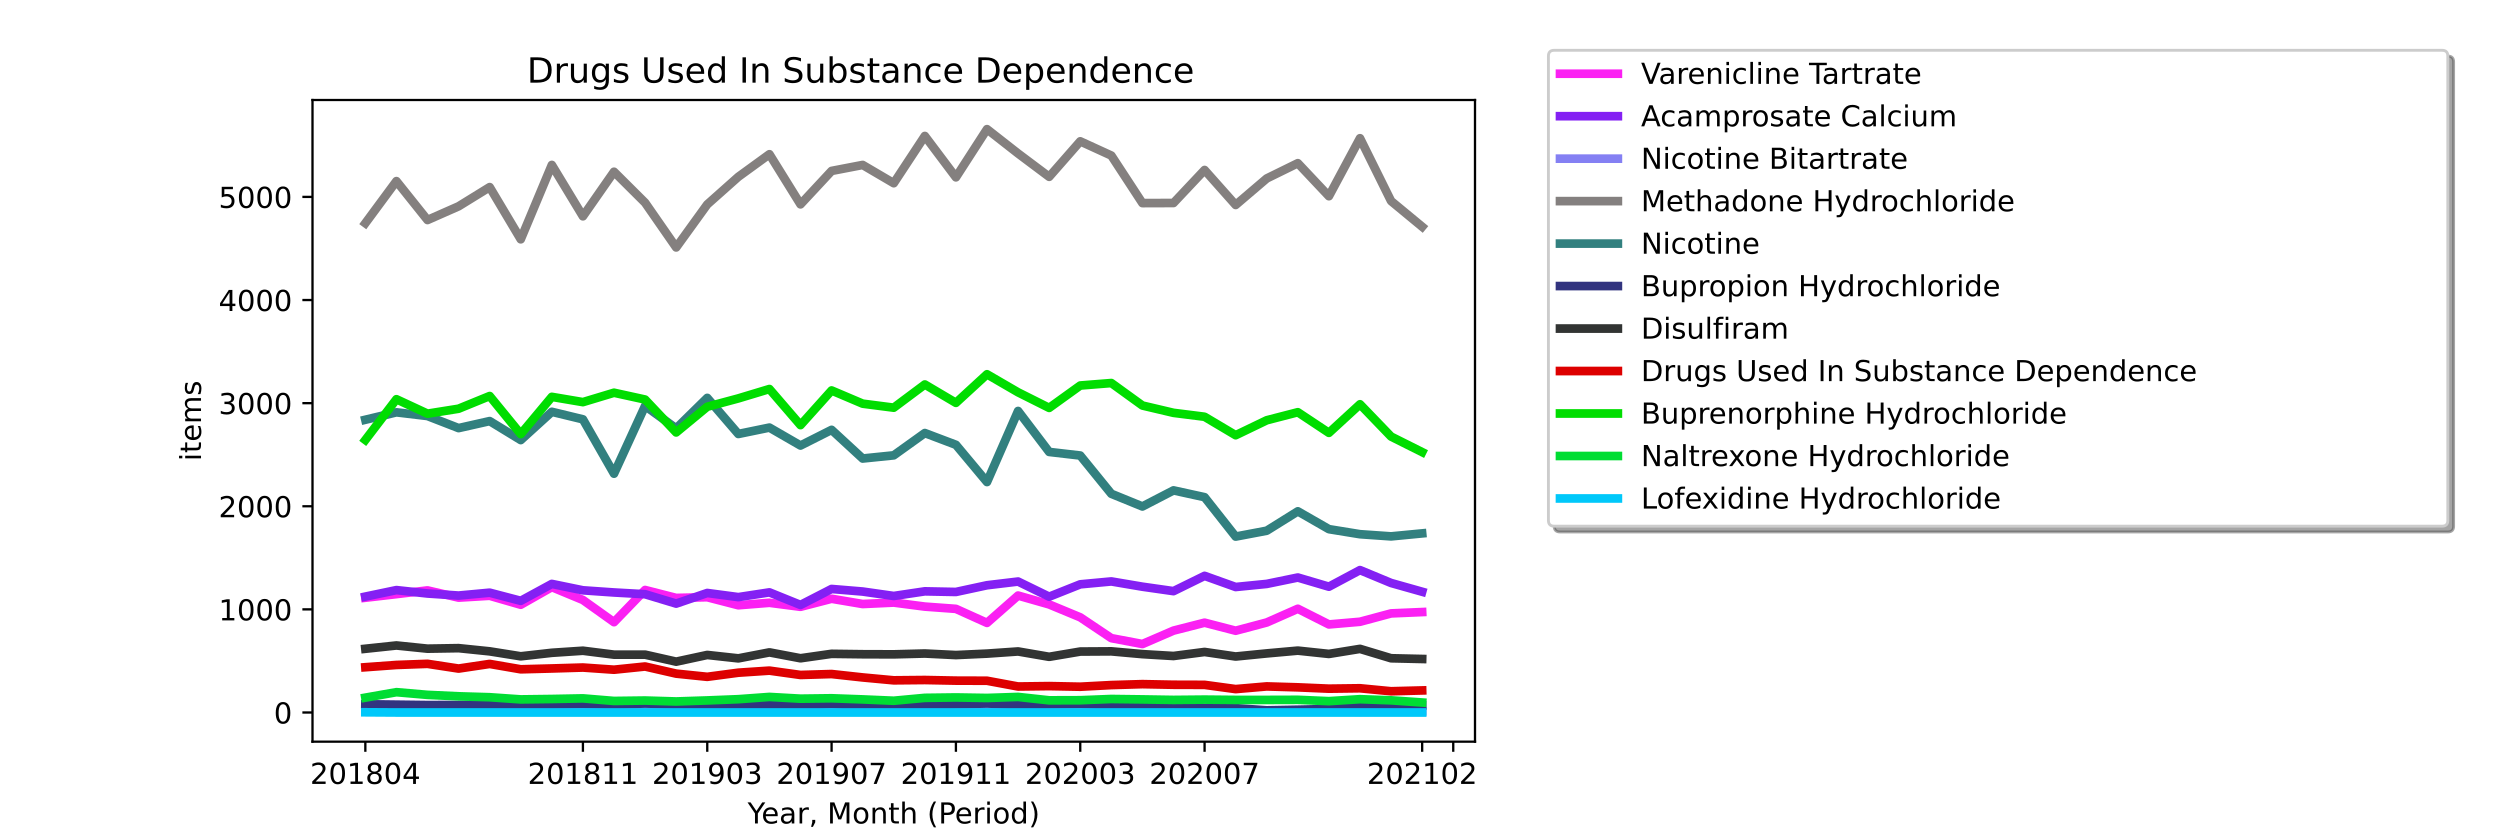 <?xml version="1.0" encoding="utf-8" standalone="no"?>
<!DOCTYPE svg PUBLIC "-//W3C//DTD SVG 1.1//EN"
  "http://www.w3.org/Graphics/SVG/1.1/DTD/svg11.dtd">
<!-- Created with matplotlib (https://matplotlib.org/) -->
<svg height="288pt" version="1.1" viewBox="0 0 864 288" width="864pt" xmlns="http://www.w3.org/2000/svg" xmlns:xlink="http://www.w3.org/1999/xlink">
 <defs>
  <style type="text/css">*{stroke-linecap:butt;stroke-linejoin:round;}</style>
 </defs>
 <g id="figure_1">
  <g id="patch_1">
   <path d="M 0 288 
L 864 288 
L 864 0 
L 0 0 
z
" style="fill:#ffffff;"/>
  </g>
  <g id="axes_1">
   <g id="patch_2">
    <path d="M 108 256.32 
L 509.76 256.32 
L 509.76 34.56 
L 108 34.56 
z
" style="fill:#ffffff;"/>
   </g>
   <g id="matplotlib.axis_1">
    <g id="xtick_1">
     <g id="line2d_1">
      <defs>
       <path d="M 0 0 
L 0 3.5 
" id="m56af7b8be8" style="stroke:#000000;stroke-width:0.8;"/>
      </defs>
      <g>
       <use style="stroke:#000000;stroke-width:0.8;" x="126.262" xlink:href="#m56af7b8be8" y="256.32"/>
      </g>
     </g>
     <g id="text_1">
      <!-- 201804 -->
      <g transform="translate(107.174 270.918)scale(0.1 -0.1)">
       <defs>
        <path d="M 19.188 8.297 
L 53.609 8.297 
L 53.609 0 
L 7.328 0 
L 7.328 8.297 
Q 12.938 14.109 22.625 23.891 
Q 32.328 33.688 34.812 36.531 
Q 39.547 41.844 41.422 45.531 
Q 43.312 49.219 43.312 52.781 
Q 43.312 58.594 39.234 62.25 
Q 35.156 65.922 28.609 65.922 
Q 23.969 65.922 18.812 64.312 
Q 13.672 62.703 7.812 59.422 
L 7.812 69.391 
Q 13.766 71.781 18.938 73 
Q 24.125 74.219 28.422 74.219 
Q 39.75 74.219 46.484 68.547 
Q 53.219 62.891 53.219 53.422 
Q 53.219 48.922 51.531 44.891 
Q 49.859 40.875 45.406 35.406 
Q 44.188 33.984 37.641 27.219 
Q 31.109 20.453 19.188 8.297 
z
" id="DejaVuSans-50"/>
        <path d="M 31.781 66.406 
Q 24.172 66.406 20.328 58.906 
Q 16.5 51.422 16.5 36.375 
Q 16.5 21.391 20.328 13.891 
Q 24.172 6.391 31.781 6.391 
Q 39.453 6.391 43.281 13.891 
Q 47.125 21.391 47.125 36.375 
Q 47.125 51.422 43.281 58.906 
Q 39.453 66.406 31.781 66.406 
z
M 31.781 74.219 
Q 44.047 74.219 50.516 64.516 
Q 56.984 54.828 56.984 36.375 
Q 56.984 17.969 50.516 8.266 
Q 44.047 -1.422 31.781 -1.422 
Q 19.531 -1.422 13.062 8.266 
Q 6.594 17.969 6.594 36.375 
Q 6.594 54.828 13.062 64.516 
Q 19.531 74.219 31.781 74.219 
z
" id="DejaVuSans-48"/>
        <path d="M 12.406 8.297 
L 28.516 8.297 
L 28.516 63.922 
L 10.984 60.406 
L 10.984 69.391 
L 28.422 72.906 
L 38.281 72.906 
L 38.281 8.297 
L 54.391 8.297 
L 54.391 0 
L 12.406 0 
z
" id="DejaVuSans-49"/>
        <path d="M 31.781 34.625 
Q 24.75 34.625 20.719 30.859 
Q 16.703 27.094 16.703 20.516 
Q 16.703 13.922 20.719 10.156 
Q 24.75 6.391 31.781 6.391 
Q 38.812 6.391 42.859 10.172 
Q 46.922 13.969 46.922 20.516 
Q 46.922 27.094 42.891 30.859 
Q 38.875 34.625 31.781 34.625 
z
M 21.922 38.812 
Q 15.578 40.375 12.031 44.719 
Q 8.5 49.078 8.5 55.328 
Q 8.5 64.062 14.719 69.141 
Q 20.953 74.219 31.781 74.219 
Q 42.672 74.219 48.875 69.141 
Q 55.078 64.062 55.078 55.328 
Q 55.078 49.078 51.531 44.719 
Q 48 40.375 41.703 38.812 
Q 48.828 37.156 52.797 32.312 
Q 56.781 27.484 56.781 20.516 
Q 56.781 9.906 50.312 4.234 
Q 43.844 -1.422 31.781 -1.422 
Q 19.734 -1.422 13.25 4.234 
Q 6.781 9.906 6.781 20.516 
Q 6.781 27.484 10.781 32.312 
Q 14.797 37.156 21.922 38.812 
z
M 18.312 54.391 
Q 18.312 48.734 21.844 45.562 
Q 25.391 42.391 31.781 42.391 
Q 38.141 42.391 41.719 45.562 
Q 45.312 48.734 45.312 54.391 
Q 45.312 60.062 41.719 63.234 
Q 38.141 66.406 31.781 66.406 
Q 25.391 66.406 21.844 63.234 
Q 18.312 60.062 18.312 54.391 
z
" id="DejaVuSans-56"/>
        <path d="M 37.797 64.312 
L 12.891 25.391 
L 37.797 25.391 
z
M 35.203 72.906 
L 47.609 72.906 
L 47.609 25.391 
L 58.016 25.391 
L 58.016 17.188 
L 47.609 17.188 
L 47.609 0 
L 37.797 0 
L 37.797 17.188 
L 4.891 17.188 
L 4.891 26.703 
z
" id="DejaVuSans-52"/>
       </defs>
       <use xlink:href="#DejaVuSans-50"/>
       <use x="63.623" xlink:href="#DejaVuSans-48"/>
       <use x="127.246" xlink:href="#DejaVuSans-49"/>
       <use x="190.869" xlink:href="#DejaVuSans-56"/>
       <use x="254.492" xlink:href="#DejaVuSans-48"/>
       <use x="318.115" xlink:href="#DejaVuSans-52"/>
      </g>
     </g>
    </g>
    <g id="xtick_2">
     <g id="line2d_2">
      <g>
       <use style="stroke:#000000;stroke-width:0.8;" x="201.458" xlink:href="#m56af7b8be8" y="256.32"/>
      </g>
     </g>
     <g id="text_2">
      <!-- 201811 -->
      <g transform="translate(182.37 270.918)scale(0.1 -0.1)">
       <use xlink:href="#DejaVuSans-50"/>
       <use x="63.623" xlink:href="#DejaVuSans-48"/>
       <use x="127.246" xlink:href="#DejaVuSans-49"/>
       <use x="190.869" xlink:href="#DejaVuSans-56"/>
       <use x="254.492" xlink:href="#DejaVuSans-49"/>
       <use x="318.115" xlink:href="#DejaVuSans-49"/>
      </g>
     </g>
    </g>
    <g id="xtick_3">
     <g id="line2d_3">
      <g>
       <use style="stroke:#000000;stroke-width:0.8;" x="244.427" xlink:href="#m56af7b8be8" y="256.32"/>
      </g>
     </g>
     <g id="text_3">
      <!-- 201903 -->
      <g transform="translate(225.339 270.918)scale(0.1 -0.1)">
       <defs>
        <path d="M 10.984 1.516 
L 10.984 10.5 
Q 14.703 8.734 18.5 7.812 
Q 22.312 6.891 25.984 6.891 
Q 35.75 6.891 40.891 13.453 
Q 46.047 20.016 46.781 33.406 
Q 43.953 29.203 39.594 26.953 
Q 35.25 24.703 29.984 24.703 
Q 19.047 24.703 12.672 31.312 
Q 6.297 37.938 6.297 49.422 
Q 6.297 60.641 12.938 67.422 
Q 19.578 74.219 30.609 74.219 
Q 43.266 74.219 49.922 64.516 
Q 56.594 54.828 56.594 36.375 
Q 56.594 19.141 48.406 8.859 
Q 40.234 -1.422 26.422 -1.422 
Q 22.703 -1.422 18.891 -0.688 
Q 15.094 0.047 10.984 1.516 
z
M 30.609 32.422 
Q 37.25 32.422 41.125 36.953 
Q 45.016 41.5 45.016 49.422 
Q 45.016 57.281 41.125 61.844 
Q 37.25 66.406 30.609 66.406 
Q 23.969 66.406 20.094 61.844 
Q 16.219 57.281 16.219 49.422 
Q 16.219 41.5 20.094 36.953 
Q 23.969 32.422 30.609 32.422 
z
" id="DejaVuSans-57"/>
        <path d="M 40.578 39.312 
Q 47.656 37.797 51.625 33 
Q 55.609 28.219 55.609 21.188 
Q 55.609 10.406 48.188 4.484 
Q 40.766 -1.422 27.094 -1.422 
Q 22.516 -1.422 17.656 -0.516 
Q 12.797 0.391 7.625 2.203 
L 7.625 11.719 
Q 11.719 9.328 16.594 8.109 
Q 21.484 6.891 26.812 6.891 
Q 36.078 6.891 40.938 10.547 
Q 45.797 14.203 45.797 21.188 
Q 45.797 27.641 41.281 31.266 
Q 36.766 34.906 28.719 34.906 
L 20.219 34.906 
L 20.219 43.016 
L 29.109 43.016 
Q 36.375 43.016 40.234 45.922 
Q 44.094 48.828 44.094 54.297 
Q 44.094 59.906 40.109 62.906 
Q 36.141 65.922 28.719 65.922 
Q 24.656 65.922 20.016 65.031 
Q 15.375 64.156 9.812 62.312 
L 9.812 71.094 
Q 15.438 72.656 20.344 73.438 
Q 25.25 74.219 29.594 74.219 
Q 40.828 74.219 47.359 69.109 
Q 53.906 64.016 53.906 55.328 
Q 53.906 49.266 50.438 45.094 
Q 46.969 40.922 40.578 39.312 
z
" id="DejaVuSans-51"/>
       </defs>
       <use xlink:href="#DejaVuSans-50"/>
       <use x="63.623" xlink:href="#DejaVuSans-48"/>
       <use x="127.246" xlink:href="#DejaVuSans-49"/>
       <use x="190.869" xlink:href="#DejaVuSans-57"/>
       <use x="254.492" xlink:href="#DejaVuSans-48"/>
       <use x="318.115" xlink:href="#DejaVuSans-51"/>
      </g>
     </g>
    </g>
    <g id="xtick_4">
     <g id="line2d_4">
      <g>
       <use style="stroke:#000000;stroke-width:0.8;" x="287.396" xlink:href="#m56af7b8be8" y="256.32"/>
      </g>
     </g>
     <g id="text_4">
      <!-- 201907 -->
      <g transform="translate(268.308 270.918)scale(0.1 -0.1)">
       <defs>
        <path d="M 8.203 72.906 
L 55.078 72.906 
L 55.078 68.703 
L 28.609 0 
L 18.312 0 
L 43.219 64.594 
L 8.203 64.594 
z
" id="DejaVuSans-55"/>
       </defs>
       <use xlink:href="#DejaVuSans-50"/>
       <use x="63.623" xlink:href="#DejaVuSans-48"/>
       <use x="127.246" xlink:href="#DejaVuSans-49"/>
       <use x="190.869" xlink:href="#DejaVuSans-57"/>
       <use x="254.492" xlink:href="#DejaVuSans-48"/>
       <use x="318.115" xlink:href="#DejaVuSans-55"/>
      </g>
     </g>
    </g>
    <g id="xtick_5">
     <g id="line2d_5">
      <g>
       <use style="stroke:#000000;stroke-width:0.8;" x="330.364" xlink:href="#m56af7b8be8" y="256.32"/>
      </g>
     </g>
     <g id="text_5">
      <!-- 201911 -->
      <g transform="translate(311.277 270.918)scale(0.1 -0.1)">
       <use xlink:href="#DejaVuSans-50"/>
       <use x="63.623" xlink:href="#DejaVuSans-48"/>
       <use x="127.246" xlink:href="#DejaVuSans-49"/>
       <use x="190.869" xlink:href="#DejaVuSans-57"/>
       <use x="254.492" xlink:href="#DejaVuSans-49"/>
       <use x="318.115" xlink:href="#DejaVuSans-49"/>
      </g>
     </g>
    </g>
    <g id="xtick_6">
     <g id="line2d_6">
      <g>
       <use style="stroke:#000000;stroke-width:0.8;" x="373.333" xlink:href="#m56af7b8be8" y="256.32"/>
      </g>
     </g>
     <g id="text_6">
      <!-- 202003 -->
      <g transform="translate(354.246 270.918)scale(0.1 -0.1)">
       <use xlink:href="#DejaVuSans-50"/>
       <use x="63.623" xlink:href="#DejaVuSans-48"/>
       <use x="127.246" xlink:href="#DejaVuSans-50"/>
       <use x="190.869" xlink:href="#DejaVuSans-48"/>
       <use x="254.492" xlink:href="#DejaVuSans-48"/>
       <use x="318.115" xlink:href="#DejaVuSans-51"/>
      </g>
     </g>
    </g>
    <g id="xtick_7">
     <g id="line2d_7">
      <g>
       <use style="stroke:#000000;stroke-width:0.8;" x="416.302" xlink:href="#m56af7b8be8" y="256.32"/>
      </g>
     </g>
     <g id="text_7">
      <!-- 202007 -->
      <g transform="translate(397.215 270.918)scale(0.1 -0.1)">
       <use xlink:href="#DejaVuSans-50"/>
       <use x="63.623" xlink:href="#DejaVuSans-48"/>
       <use x="127.246" xlink:href="#DejaVuSans-50"/>
       <use x="190.869" xlink:href="#DejaVuSans-48"/>
       <use x="254.492" xlink:href="#DejaVuSans-48"/>
       <use x="318.115" xlink:href="#DejaVuSans-55"/>
      </g>
     </g>
    </g>
    <g id="xtick_8">
     <g id="line2d_8">
      <g>
       <use style="stroke:#000000;stroke-width:0.8;" x="491.498" xlink:href="#m56af7b8be8" y="256.32"/>
      </g>
     </g>
     <g id="text_8">
      <!-- 202102 -->
      <g transform="translate(472.411 270.918)scale(0.1 -0.1)">
       <use xlink:href="#DejaVuSans-50"/>
       <use x="63.623" xlink:href="#DejaVuSans-48"/>
       <use x="127.246" xlink:href="#DejaVuSans-50"/>
       <use x="190.869" xlink:href="#DejaVuSans-49"/>
       <use x="254.492" xlink:href="#DejaVuSans-48"/>
       <use x="318.115" xlink:href="#DejaVuSans-50"/>
      </g>
     </g>
    </g>
    <g id="xtick_9">
     <g id="line2d_9">
      <g>
       <use style="stroke:#000000;stroke-width:0.8;" x="502.24" xlink:href="#m56af7b8be8" y="256.32"/>
      </g>
     </g>
    </g>
    <g id="text_9">
     <!-- Year, Month (Period) -->
     <g transform="translate(258.364 284.597)scale(0.1 -0.1)">
      <defs>
       <path d="M -0.203 72.906 
L 10.406 72.906 
L 30.609 42.922 
L 50.688 72.906 
L 61.281 72.906 
L 35.5 34.719 
L 35.5 0 
L 25.594 0 
L 25.594 34.719 
z
" id="DejaVuSans-89"/>
       <path d="M 56.203 29.594 
L 56.203 25.203 
L 14.891 25.203 
Q 15.484 15.922 20.484 11.062 
Q 25.484 6.203 34.422 6.203 
Q 39.594 6.203 44.453 7.469 
Q 49.312 8.734 54.109 11.281 
L 54.109 2.781 
Q 49.266 0.734 44.188 -0.344 
Q 39.109 -1.422 33.891 -1.422 
Q 20.797 -1.422 13.156 6.188 
Q 5.516 13.812 5.516 26.812 
Q 5.516 40.234 12.766 48.109 
Q 20.016 56 32.328 56 
Q 43.359 56 49.781 48.891 
Q 56.203 41.797 56.203 29.594 
z
M 47.219 32.234 
Q 47.125 39.594 43.094 43.984 
Q 39.062 48.391 32.422 48.391 
Q 24.906 48.391 20.391 44.141 
Q 15.875 39.891 15.188 32.172 
z
" id="DejaVuSans-101"/>
       <path d="M 34.281 27.484 
Q 23.391 27.484 19.188 25 
Q 14.984 22.516 14.984 16.5 
Q 14.984 11.719 18.141 8.906 
Q 21.297 6.109 26.703 6.109 
Q 34.188 6.109 38.703 11.406 
Q 43.219 16.703 43.219 25.484 
L 43.219 27.484 
z
M 52.203 31.203 
L 52.203 0 
L 43.219 0 
L 43.219 8.297 
Q 40.141 3.328 35.547 0.953 
Q 30.953 -1.422 24.312 -1.422 
Q 15.922 -1.422 10.953 3.297 
Q 6 8.016 6 15.922 
Q 6 25.141 12.172 29.828 
Q 18.359 34.516 30.609 34.516 
L 43.219 34.516 
L 43.219 35.406 
Q 43.219 41.609 39.141 45 
Q 35.062 48.391 27.688 48.391 
Q 23 48.391 18.547 47.266 
Q 14.109 46.141 10.016 43.891 
L 10.016 52.203 
Q 14.938 54.109 19.578 55.047 
Q 24.219 56 28.609 56 
Q 40.484 56 46.344 49.844 
Q 52.203 43.703 52.203 31.203 
z
" id="DejaVuSans-97"/>
       <path d="M 41.109 46.297 
Q 39.594 47.172 37.812 47.578 
Q 36.031 48 33.891 48 
Q 26.266 48 22.188 43.047 
Q 18.109 38.094 18.109 28.812 
L 18.109 0 
L 9.078 0 
L 9.078 54.688 
L 18.109 54.688 
L 18.109 46.188 
Q 20.953 51.172 25.484 53.578 
Q 30.031 56 36.531 56 
Q 37.453 56 38.578 55.875 
Q 39.703 55.766 41.062 55.516 
z
" id="DejaVuSans-114"/>
       <path d="M 11.719 12.406 
L 22.016 12.406 
L 22.016 4 
L 14.016 -11.625 
L 7.719 -11.625 
L 11.719 4 
z
" id="DejaVuSans-44"/>
       <path id="DejaVuSans-32"/>
       <path d="M 9.812 72.906 
L 24.516 72.906 
L 43.109 23.297 
L 61.812 72.906 
L 76.516 72.906 
L 76.516 0 
L 66.891 0 
L 66.891 64.016 
L 48.094 14.016 
L 38.188 14.016 
L 19.391 64.016 
L 19.391 0 
L 9.812 0 
z
" id="DejaVuSans-77"/>
       <path d="M 30.609 48.391 
Q 23.391 48.391 19.188 42.75 
Q 14.984 37.109 14.984 27.297 
Q 14.984 17.484 19.156 11.844 
Q 23.344 6.203 30.609 6.203 
Q 37.797 6.203 41.984 11.859 
Q 46.188 17.531 46.188 27.297 
Q 46.188 37.016 41.984 42.703 
Q 37.797 48.391 30.609 48.391 
z
M 30.609 56 
Q 42.328 56 49.016 48.375 
Q 55.719 40.766 55.719 27.297 
Q 55.719 13.875 49.016 6.219 
Q 42.328 -1.422 30.609 -1.422 
Q 18.844 -1.422 12.172 6.219 
Q 5.516 13.875 5.516 27.297 
Q 5.516 40.766 12.172 48.375 
Q 18.844 56 30.609 56 
z
" id="DejaVuSans-111"/>
       <path d="M 54.891 33.016 
L 54.891 0 
L 45.906 0 
L 45.906 32.719 
Q 45.906 40.484 42.875 44.328 
Q 39.844 48.188 33.797 48.188 
Q 26.516 48.188 22.312 43.547 
Q 18.109 38.922 18.109 30.906 
L 18.109 0 
L 9.078 0 
L 9.078 54.688 
L 18.109 54.688 
L 18.109 46.188 
Q 21.344 51.125 25.703 53.562 
Q 30.078 56 35.797 56 
Q 45.219 56 50.047 50.172 
Q 54.891 44.344 54.891 33.016 
z
" id="DejaVuSans-110"/>
       <path d="M 18.312 70.219 
L 18.312 54.688 
L 36.812 54.688 
L 36.812 47.703 
L 18.312 47.703 
L 18.312 18.016 
Q 18.312 11.328 20.141 9.422 
Q 21.969 7.516 27.594 7.516 
L 36.812 7.516 
L 36.812 0 
L 27.594 0 
Q 17.188 0 13.234 3.875 
Q 9.281 7.766 9.281 18.016 
L 9.281 47.703 
L 2.688 47.703 
L 2.688 54.688 
L 9.281 54.688 
L 9.281 70.219 
z
" id="DejaVuSans-116"/>
       <path d="M 54.891 33.016 
L 54.891 0 
L 45.906 0 
L 45.906 32.719 
Q 45.906 40.484 42.875 44.328 
Q 39.844 48.188 33.797 48.188 
Q 26.516 48.188 22.312 43.547 
Q 18.109 38.922 18.109 30.906 
L 18.109 0 
L 9.078 0 
L 9.078 75.984 
L 18.109 75.984 
L 18.109 46.188 
Q 21.344 51.125 25.703 53.562 
Q 30.078 56 35.797 56 
Q 45.219 56 50.047 50.172 
Q 54.891 44.344 54.891 33.016 
z
" id="DejaVuSans-104"/>
       <path d="M 31 75.875 
Q 24.469 64.656 21.281 53.656 
Q 18.109 42.672 18.109 31.391 
Q 18.109 20.125 21.312 9.062 
Q 24.516 -2 31 -13.188 
L 23.188 -13.188 
Q 15.875 -1.703 12.234 9.375 
Q 8.594 20.453 8.594 31.391 
Q 8.594 42.281 12.203 53.312 
Q 15.828 64.359 23.188 75.875 
z
" id="DejaVuSans-40"/>
       <path d="M 19.672 64.797 
L 19.672 37.406 
L 32.078 37.406 
Q 38.969 37.406 42.719 40.969 
Q 46.484 44.531 46.484 51.125 
Q 46.484 57.672 42.719 61.234 
Q 38.969 64.797 32.078 64.797 
z
M 9.812 72.906 
L 32.078 72.906 
Q 44.344 72.906 50.609 67.359 
Q 56.891 61.812 56.891 51.125 
Q 56.891 40.328 50.609 34.812 
Q 44.344 29.297 32.078 29.297 
L 19.672 29.297 
L 19.672 0 
L 9.812 0 
z
" id="DejaVuSans-80"/>
       <path d="M 9.422 54.688 
L 18.406 54.688 
L 18.406 0 
L 9.422 0 
z
M 9.422 75.984 
L 18.406 75.984 
L 18.406 64.594 
L 9.422 64.594 
z
" id="DejaVuSans-105"/>
       <path d="M 45.406 46.391 
L 45.406 75.984 
L 54.391 75.984 
L 54.391 0 
L 45.406 0 
L 45.406 8.203 
Q 42.578 3.328 38.25 0.953 
Q 33.938 -1.422 27.875 -1.422 
Q 17.969 -1.422 11.734 6.484 
Q 5.516 14.406 5.516 27.297 
Q 5.516 40.188 11.734 48.094 
Q 17.969 56 27.875 56 
Q 33.938 56 38.25 53.625 
Q 42.578 51.266 45.406 46.391 
z
M 14.797 27.297 
Q 14.797 17.391 18.875 11.75 
Q 22.953 6.109 30.078 6.109 
Q 37.203 6.109 41.297 11.75 
Q 45.406 17.391 45.406 27.297 
Q 45.406 37.203 41.297 42.844 
Q 37.203 48.484 30.078 48.484 
Q 22.953 48.484 18.875 42.844 
Q 14.797 37.203 14.797 27.297 
z
" id="DejaVuSans-100"/>
       <path d="M 8.016 75.875 
L 15.828 75.875 
Q 23.141 64.359 26.781 53.312 
Q 30.422 42.281 30.422 31.391 
Q 30.422 20.453 26.781 9.375 
Q 23.141 -1.703 15.828 -13.188 
L 8.016 -13.188 
Q 14.5 -2 17.703 9.062 
Q 20.906 20.125 20.906 31.391 
Q 20.906 42.672 17.703 53.656 
Q 14.5 64.656 8.016 75.875 
z
" id="DejaVuSans-41"/>
      </defs>
      <use xlink:href="#DejaVuSans-89"/>
      <use x="47.834" xlink:href="#DejaVuSans-101"/>
      <use x="109.357" xlink:href="#DejaVuSans-97"/>
      <use x="170.637" xlink:href="#DejaVuSans-114"/>
      <use x="211.75" xlink:href="#DejaVuSans-44"/>
      <use x="243.537" xlink:href="#DejaVuSans-32"/>
      <use x="275.324" xlink:href="#DejaVuSans-77"/>
      <use x="361.604" xlink:href="#DejaVuSans-111"/>
      <use x="422.785" xlink:href="#DejaVuSans-110"/>
      <use x="486.164" xlink:href="#DejaVuSans-116"/>
      <use x="525.373" xlink:href="#DejaVuSans-104"/>
      <use x="588.752" xlink:href="#DejaVuSans-32"/>
      <use x="620.539" xlink:href="#DejaVuSans-40"/>
      <use x="659.553" xlink:href="#DejaVuSans-80"/>
      <use x="716.23" xlink:href="#DejaVuSans-101"/>
      <use x="777.754" xlink:href="#DejaVuSans-114"/>
      <use x="818.867" xlink:href="#DejaVuSans-105"/>
      <use x="846.65" xlink:href="#DejaVuSans-111"/>
      <use x="907.832" xlink:href="#DejaVuSans-100"/>
      <use x="971.309" xlink:href="#DejaVuSans-41"/>
     </g>
    </g>
   </g>
   <g id="matplotlib.axis_2">
    <g id="ytick_1">
     <g id="line2d_10">
      <defs>
       <path d="M 0 0 
L -3.5 0 
" id="m0f43adfd80" style="stroke:#000000;stroke-width:0.8;"/>
      </defs>
      <g>
       <use style="stroke:#000000;stroke-width:0.8;" x="108" xlink:href="#m0f43adfd80" y="246.24"/>
      </g>
     </g>
     <g id="text_10">
      <!-- 0 -->
      <g transform="translate(94.638 250.039)scale(0.1 -0.1)">
       <use xlink:href="#DejaVuSans-48"/>
      </g>
     </g>
    </g>
    <g id="ytick_2">
     <g id="line2d_11">
      <g>
       <use style="stroke:#000000;stroke-width:0.8;" x="108" xlink:href="#m0f43adfd80" y="210.603"/>
      </g>
     </g>
     <g id="text_11">
      <!-- 1000 -->
      <g transform="translate(75.55 214.402)scale(0.1 -0.1)">
       <use xlink:href="#DejaVuSans-49"/>
       <use x="63.623" xlink:href="#DejaVuSans-48"/>
       <use x="127.246" xlink:href="#DejaVuSans-48"/>
       <use x="190.869" xlink:href="#DejaVuSans-48"/>
      </g>
     </g>
    </g>
    <g id="ytick_3">
     <g id="line2d_12">
      <g>
       <use style="stroke:#000000;stroke-width:0.8;" x="108" xlink:href="#m0f43adfd80" y="174.965"/>
      </g>
     </g>
     <g id="text_12">
      <!-- 2000 -->
      <g transform="translate(75.55 178.765)scale(0.1 -0.1)">
       <use xlink:href="#DejaVuSans-50"/>
       <use x="63.623" xlink:href="#DejaVuSans-48"/>
       <use x="127.246" xlink:href="#DejaVuSans-48"/>
       <use x="190.869" xlink:href="#DejaVuSans-48"/>
      </g>
     </g>
    </g>
    <g id="ytick_4">
     <g id="line2d_13">
      <g>
       <use style="stroke:#000000;stroke-width:0.8;" x="108" xlink:href="#m0f43adfd80" y="139.328"/>
      </g>
     </g>
     <g id="text_13">
      <!-- 3000 -->
      <g transform="translate(75.55 143.127)scale(0.1 -0.1)">
       <use xlink:href="#DejaVuSans-51"/>
       <use x="63.623" xlink:href="#DejaVuSans-48"/>
       <use x="127.246" xlink:href="#DejaVuSans-48"/>
       <use x="190.869" xlink:href="#DejaVuSans-48"/>
      </g>
     </g>
    </g>
    <g id="ytick_5">
     <g id="line2d_14">
      <g>
       <use style="stroke:#000000;stroke-width:0.8;" x="108" xlink:href="#m0f43adfd80" y="103.691"/>
      </g>
     </g>
     <g id="text_14">
      <!-- 4000 -->
      <g transform="translate(75.55 107.49)scale(0.1 -0.1)">
       <use xlink:href="#DejaVuSans-52"/>
       <use x="63.623" xlink:href="#DejaVuSans-48"/>
       <use x="127.246" xlink:href="#DejaVuSans-48"/>
       <use x="190.869" xlink:href="#DejaVuSans-48"/>
      </g>
     </g>
    </g>
    <g id="ytick_6">
     <g id="line2d_15">
      <g>
       <use style="stroke:#000000;stroke-width:0.8;" x="108" xlink:href="#m0f43adfd80" y="68.054"/>
      </g>
     </g>
     <g id="text_15">
      <!-- 5000 -->
      <g transform="translate(75.55 71.853)scale(0.1 -0.1)">
       <defs>
        <path d="M 10.797 72.906 
L 49.516 72.906 
L 49.516 64.594 
L 19.828 64.594 
L 19.828 46.734 
Q 21.969 47.469 24.109 47.828 
Q 26.266 48.188 28.422 48.188 
Q 40.625 48.188 47.75 41.5 
Q 54.891 34.812 54.891 23.391 
Q 54.891 11.625 47.562 5.094 
Q 40.234 -1.422 26.906 -1.422 
Q 22.312 -1.422 17.547 -0.641 
Q 12.797 0.141 7.719 1.703 
L 7.719 11.625 
Q 12.109 9.234 16.797 8.062 
Q 21.484 6.891 26.703 6.891 
Q 35.156 6.891 40.078 11.328 
Q 45.016 15.766 45.016 23.391 
Q 45.016 31 40.078 35.438 
Q 35.156 39.891 26.703 39.891 
Q 22.75 39.891 18.812 39.016 
Q 14.891 38.141 10.797 36.281 
z
" id="DejaVuSans-53"/>
       </defs>
       <use xlink:href="#DejaVuSans-53"/>
       <use x="63.623" xlink:href="#DejaVuSans-48"/>
       <use x="127.246" xlink:href="#DejaVuSans-48"/>
       <use x="190.869" xlink:href="#DejaVuSans-48"/>
      </g>
     </g>
    </g>
    <g id="text_16">
     <!-- items -->
     <g transform="translate(69.47 159.341)rotate(-90)scale(0.1 -0.1)">
      <defs>
       <path d="M 52 44.188 
Q 55.375 50.25 60.062 53.125 
Q 64.75 56 71.094 56 
Q 79.641 56 84.281 50.016 
Q 88.922 44.047 88.922 33.016 
L 88.922 0 
L 79.891 0 
L 79.891 32.719 
Q 79.891 40.578 77.094 44.375 
Q 74.312 48.188 68.609 48.188 
Q 61.625 48.188 57.562 43.547 
Q 53.516 38.922 53.516 30.906 
L 53.516 0 
L 44.484 0 
L 44.484 32.719 
Q 44.484 40.625 41.703 44.406 
Q 38.922 48.188 33.109 48.188 
Q 26.219 48.188 22.156 43.531 
Q 18.109 38.875 18.109 30.906 
L 18.109 0 
L 9.078 0 
L 9.078 54.688 
L 18.109 54.688 
L 18.109 46.188 
Q 21.188 51.219 25.484 53.609 
Q 29.781 56 35.688 56 
Q 41.656 56 45.828 52.969 
Q 50 49.953 52 44.188 
z
" id="DejaVuSans-109"/>
       <path d="M 44.281 53.078 
L 44.281 44.578 
Q 40.484 46.531 36.375 47.5 
Q 32.281 48.484 27.875 48.484 
Q 21.188 48.484 17.844 46.438 
Q 14.5 44.391 14.5 40.281 
Q 14.5 37.156 16.891 35.375 
Q 19.281 33.594 26.516 31.984 
L 29.594 31.297 
Q 39.156 29.25 43.188 25.516 
Q 47.219 21.781 47.219 15.094 
Q 47.219 7.469 41.188 3.016 
Q 35.156 -1.422 24.609 -1.422 
Q 20.219 -1.422 15.453 -0.562 
Q 10.688 0.297 5.422 2 
L 5.422 11.281 
Q 10.406 8.688 15.234 7.391 
Q 20.062 6.109 24.812 6.109 
Q 31.156 6.109 34.562 8.281 
Q 37.984 10.453 37.984 14.406 
Q 37.984 18.062 35.516 20.016 
Q 33.062 21.969 24.703 23.781 
L 21.578 24.516 
Q 13.234 26.266 9.516 29.906 
Q 5.812 33.547 5.812 39.891 
Q 5.812 47.609 11.281 51.797 
Q 16.75 56 26.812 56 
Q 31.781 56 36.172 55.266 
Q 40.578 54.547 44.281 53.078 
z
" id="DejaVuSans-115"/>
      </defs>
      <use xlink:href="#DejaVuSans-105"/>
      <use x="27.783" xlink:href="#DejaVuSans-116"/>
      <use x="66.992" xlink:href="#DejaVuSans-101"/>
      <use x="128.516" xlink:href="#DejaVuSans-109"/>
      <use x="225.928" xlink:href="#DejaVuSans-115"/>
     </g>
    </g>
   </g>
   <g id="line2d_16">
    <path clip-path="url(#p9f0fee5420)" d="M 126.262 206.576 
L 137.004 205.328 
L 147.746 204.045 
L 158.489 206.54 
L 169.231 205.899 
L 179.973 208.999 
L 190.715 202.905 
L 201.458 207.36 
L 212.2 215.022 
L 222.942 203.903 
L 233.684 206.647 
L 244.427 206.398 
L 255.169 209.177 
L 265.911 208.322 
L 276.653 209.712 
L 287.396 206.932 
L 298.138 208.75 
L 308.88 208.251 
L 319.622 209.641 
L 330.364 210.425 
L 341.107 215.271 
L 351.849 205.827 
L 362.591 208.892 
L 373.333 213.347 
L 384.076 220.546 
L 394.818 222.577 
L 405.56 217.944 
L 416.302 215.2 
L 427.045 217.98 
L 437.787 215.129 
L 448.529 210.389 
L 459.271 215.806 
L 470.014 214.879 
L 480.756 211.993 
L 491.498 211.529 
" style="fill:none;stroke:#fb20f3;stroke-linecap:square;stroke-width:3;"/>
   </g>
   <g id="line2d_17">
    <path clip-path="url(#p9f0fee5420)" d="M 126.262 206.184 
L 137.004 203.939 
L 147.746 205.115 
L 158.489 205.827 
L 169.231 204.829 
L 179.973 207.645 
L 190.715 201.8 
L 201.458 204.01 
L 212.2 204.758 
L 222.942 205.364 
L 233.684 208.607 
L 244.427 204.936 
L 255.169 206.362 
L 265.911 204.723 
L 276.653 209.07 
L 287.396 203.547 
L 298.138 204.437 
L 308.88 205.97 
L 319.622 204.366 
L 330.364 204.58 
L 341.107 202.264 
L 351.849 200.981 
L 362.591 206.219 
L 373.333 201.943 
L 384.076 200.945 
L 394.818 202.763 
L 405.56 204.295 
L 416.302 199.021 
L 427.045 202.869 
L 437.787 201.8 
L 448.529 199.591 
L 459.271 202.763 
L 470.014 197.025 
L 480.756 201.48 
L 491.498 204.509 
" style="fill:none;stroke:#8420f3;stroke-linecap:square;stroke-width:3;"/>
   </g>
   <g id="line2d_18">
    <path clip-path="url(#p9f0fee5420)" d="M 126.262 245.242 
L 137.004 245.278 
L 147.746 245.385 
L 158.489 245.492 
L 169.231 245.599 
L 179.973 245.563 
L 190.715 245.492 
L 201.458 245.634 
L 212.2 245.67 
L 222.942 245.456 
L 233.684 245.456 
L 244.427 245.527 
L 255.169 245.599 
L 265.911 245.527 
L 276.653 245.634 
L 287.396 245.456 
L 298.138 245.634 
L 308.88 245.884 
L 319.622 245.599 
L 330.364 245.599 
L 341.107 245.919 
L 351.849 245.812 
L 362.591 245.563 
L 373.333 245.67 
L 384.076 245.705 
L 394.818 245.777 
L 405.56 245.634 
L 416.302 245.848 
L 427.045 245.812 
L 437.787 245.634 
L 448.529 245.848 
L 459.271 245.777 
L 470.014 245.991 
L 480.756 245.884 
L 491.498 245.848 
" style="fill:none;stroke:#8480f3;stroke-linecap:square;stroke-width:3;"/>
   </g>
   <g id="line2d_19">
    <path clip-path="url(#p9f0fee5420)" d="M 126.262 77.141 
L 137.004 62.601 
L 147.746 76.036 
L 158.489 71.297 
L 169.231 64.668 
L 179.973 82.701 
L 190.715 57.006 
L 201.458 74.753 
L 212.2 59.358 
L 222.942 70.049 
L 233.684 85.516 
L 244.427 70.655 
L 255.169 61.104 
L 265.911 53.3 
L 276.653 70.62 
L 287.396 59.073 
L 298.138 57.006 
L 308.88 63.314 
L 319.622 46.992 
L 330.364 61.283 
L 341.107 44.64 
L 351.849 53.05 
L 362.591 61.104 
L 373.333 48.845 
L 384.076 53.763 
L 394.818 70.192 
L 405.56 70.156 
L 416.302 58.752 
L 427.045 70.833 
L 437.787 61.675 
L 448.529 56.4 
L 459.271 67.804 
L 470.014 47.776 
L 480.756 69.479 
L 491.498 78.353 
" style="fill:none;stroke:#84807f;stroke-linecap:square;stroke-width:3;"/>
   </g>
   <g id="line2d_20">
    <path clip-path="url(#p9f0fee5420)" d="M 126.262 145.066 
L 137.004 142.5 
L 147.746 143.783 
L 158.489 147.952 
L 169.231 145.529 
L 179.973 152.086 
L 190.715 142.322 
L 201.458 144.923 
L 212.2 163.704 
L 222.942 140.29 
L 233.684 148.059 
L 244.427 137.511 
L 255.169 149.984 
L 265.911 147.774 
L 276.653 153.975 
L 287.396 148.558 
L 298.138 158.465 
L 308.88 157.361 
L 319.622 149.663 
L 330.364 153.726 
L 341.107 166.591 
L 351.849 142.037 
L 362.591 156.185 
L 373.333 157.432 
L 384.076 170.653 
L 394.818 175.037 
L 405.56 169.477 
L 416.302 171.829 
L 427.045 185.443 
L 437.787 183.412 
L 448.529 176.712 
L 459.271 182.877 
L 470.014 184.623 
L 480.756 185.372 
L 491.498 184.338 
" style="fill:none;stroke:#32807f;stroke-linecap:square;stroke-width:3;"/>
   </g>
   <g id="line2d_21">
    <path clip-path="url(#p9f0fee5420)" d="M 126.262 243.389 
L 137.004 243.532 
L 147.746 243.674 
L 158.489 243.638 
L 169.231 243.638 
L 179.973 243.852 
L 190.715 243.532 
L 201.458 243.211 
L 212.2 243.638 
L 222.942 243.104 
L 233.684 243.567 
L 244.427 243.567 
L 255.169 243.71 
L 265.911 243.638 
L 276.653 243.995 
L 287.396 243.211 
L 298.138 244.102 
L 308.88 243.745 
L 319.622 243.817 
L 330.364 243.46 
L 341.107 243.104 
L 351.849 243.71 
L 362.591 243.496 
L 373.333 243.211 
L 384.076 243.817 
L 394.818 243.745 
L 405.56 243.46 
L 416.302 244.636 
L 427.045 244.743 
L 437.787 245.492 
L 448.529 245.278 
L 459.271 245.028 
L 470.014 244.137 
L 480.756 244.173 
L 491.498 243.817 
" style="fill:none;stroke:#32347f;stroke-linecap:square;stroke-width:3;"/>
   </g>
   <g id="line2d_22">
    <path clip-path="url(#p9f0fee5420)" d="M 126.262 224.216 
L 137.004 223.076 
L 147.746 224.181 
L 158.489 224.002 
L 169.231 225.107 
L 179.973 226.818 
L 190.715 225.606 
L 201.458 224.893 
L 212.2 226.247 
L 222.942 226.247 
L 233.684 228.671 
L 244.427 226.354 
L 255.169 227.53 
L 265.911 225.463 
L 276.653 227.495 
L 287.396 225.962 
L 298.138 226.105 
L 308.88 226.141 
L 319.622 225.855 
L 330.364 226.39 
L 341.107 225.891 
L 351.849 225.143 
L 362.591 226.996 
L 373.333 225.178 
L 384.076 225.107 
L 394.818 226.069 
L 405.56 226.711 
L 416.302 225.321 
L 427.045 226.889 
L 437.787 225.82 
L 448.529 224.858 
L 459.271 225.998 
L 470.014 224.252 
L 480.756 227.495 
L 491.498 227.744 
" style="fill:none;stroke:#323433;stroke-linecap:square;stroke-width:3;"/>
   </g>
   <g id="line2d_23">
    <path clip-path="url(#p9f0fee5420)" d="M 126.262 230.595 
L 137.004 229.811 
L 147.746 229.419 
L 158.489 231.059 
L 169.231 229.455 
L 179.973 231.308 
L 190.715 231.023 
L 201.458 230.702 
L 212.2 231.451 
L 222.942 230.346 
L 233.684 232.805 
L 244.427 233.91 
L 255.169 232.484 
L 265.911 231.771 
L 276.653 233.268 
L 287.396 232.947 
L 298.138 234.123 
L 308.88 235.121 
L 319.622 235.014 
L 330.364 235.228 
L 341.107 235.264 
L 351.849 237.259 
L 362.591 237.117 
L 373.333 237.331 
L 384.076 236.76 
L 394.818 236.44 
L 405.56 236.654 
L 416.302 236.689 
L 427.045 238.15 
L 437.787 237.224 
L 448.529 237.545 
L 459.271 238.008 
L 470.014 237.865 
L 480.756 238.899 
L 491.498 238.614 
" style="fill:none;stroke:#dd0000;stroke-linecap:square;stroke-width:3;"/>
   </g>
   <g id="line2d_24">
    <path clip-path="url(#p9f0fee5420)" d="M 126.262 152.051 
L 137.004 137.974 
L 147.746 142.963 
L 158.489 141.253 
L 169.231 136.869 
L 179.973 150.019 
L 190.715 137.154 
L 201.458 138.972 
L 212.2 135.729 
L 222.942 138.081 
L 233.684 149.449 
L 244.427 140.576 
L 255.169 137.689 
L 265.911 134.446 
L 276.653 146.919 
L 287.396 134.945 
L 298.138 139.506 
L 308.88 140.896 
L 319.622 132.878 
L 330.364 139.221 
L 341.107 129.35 
L 351.849 135.586 
L 362.591 140.968 
L 373.333 133.234 
L 384.076 132.379 
L 394.818 140.148 
L 405.56 142.678 
L 416.302 144.032 
L 427.045 150.411 
L 437.787 145.244 
L 448.529 142.464 
L 459.271 149.592 
L 470.014 139.72 
L 480.756 150.875 
L 491.498 156.256 
" style="fill:none;stroke:#00dd00;stroke-linecap:square;stroke-width:3;"/>
   </g>
   <g id="line2d_25">
    <path clip-path="url(#p9f0fee5420)" d="M 126.262 241.108 
L 137.004 239.219 
L 147.746 240.146 
L 158.489 240.645 
L 169.231 240.966 
L 179.973 241.714 
L 190.715 241.572 
L 201.458 241.358 
L 212.2 242.249 
L 222.942 242.106 
L 233.684 242.427 
L 244.427 242.07 
L 255.169 241.643 
L 265.911 240.859 
L 276.653 241.465 
L 287.396 241.322 
L 298.138 241.714 
L 308.88 242.177 
L 319.622 241.18 
L 330.364 241.037 
L 341.107 241.215 
L 351.849 240.859 
L 362.591 242.035 
L 373.333 241.999 
L 384.076 241.572 
L 394.818 241.714 
L 405.56 241.892 
L 416.302 241.785 
L 427.045 241.892 
L 437.787 241.892 
L 448.529 241.857 
L 459.271 242.32 
L 470.014 241.643 
L 480.756 242.035 
L 491.498 242.783 
" style="fill:none;stroke:#00dd33;stroke-linecap:square;stroke-width:3;"/>
   </g>
   <g id="line2d_26">
    <path clip-path="url(#p9f0fee5420)" d="M 126.262 246.169 
L 137.004 246.24 
L 147.746 246.24 
L 158.489 246.24 
L 169.231 246.24 
L 179.973 246.24 
L 190.715 246.24 
L 201.458 246.24 
L 212.2 246.24 
L 222.942 246.24 
L 233.684 246.24 
L 244.427 246.24 
L 255.169 246.24 
L 265.911 246.24 
L 276.653 246.24 
L 287.396 246.24 
L 298.138 246.24 
L 308.88 246.24 
L 319.622 246.24 
L 330.364 246.24 
L 341.107 246.24 
L 351.849 246.24 
L 362.591 246.24 
L 373.333 246.24 
L 384.076 246.24 
L 394.818 246.24 
L 405.56 246.24 
L 416.302 246.24 
L 427.045 246.24 
L 437.787 246.24 
L 448.529 246.24 
L 459.271 246.24 
L 470.014 246.24 
L 480.756 246.24 
L 491.498 246.24 
" style="fill:none;stroke:#00c8fa;stroke-linecap:square;stroke-width:3;"/>
   </g>
   <g id="patch_3">
    <path d="M 108 256.32 
L 108 34.56 
" style="fill:none;stroke:#000000;stroke-linecap:square;stroke-linejoin:miter;stroke-width:0.8;"/>
   </g>
   <g id="patch_4">
    <path d="M 509.76 256.32 
L 509.76 34.56 
" style="fill:none;stroke:#000000;stroke-linecap:square;stroke-linejoin:miter;stroke-width:0.8;"/>
   </g>
   <g id="patch_5">
    <path d="M 108 256.32 
L 509.76 256.32 
" style="fill:none;stroke:#000000;stroke-linecap:square;stroke-linejoin:miter;stroke-width:0.8;"/>
   </g>
   <g id="patch_6">
    <path d="M 108 34.56 
L 509.76 34.56 
" style="fill:none;stroke:#000000;stroke-linecap:square;stroke-linejoin:miter;stroke-width:0.8;"/>
   </g>
   <g id="text_17">
    <!-- Drugs Used In Substance Dependence       -->
    <g transform="translate(182.119 28.56)scale(0.12 -0.12)">
     <defs>
      <path d="M 19.672 64.797 
L 19.672 8.109 
L 31.594 8.109 
Q 46.688 8.109 53.688 14.938 
Q 60.688 21.781 60.688 36.531 
Q 60.688 51.172 53.688 57.984 
Q 46.688 64.797 31.594 64.797 
z
M 9.812 72.906 
L 30.078 72.906 
Q 51.266 72.906 61.172 64.094 
Q 71.094 55.281 71.094 36.531 
Q 71.094 17.672 61.125 8.828 
Q 51.172 0 30.078 0 
L 9.812 0 
z
" id="DejaVuSans-68"/>
      <path d="M 8.5 21.578 
L 8.5 54.688 
L 17.484 54.688 
L 17.484 21.922 
Q 17.484 14.156 20.5 10.266 
Q 23.531 6.391 29.594 6.391 
Q 36.859 6.391 41.078 11.031 
Q 45.312 15.672 45.312 23.688 
L 45.312 54.688 
L 54.297 54.688 
L 54.297 0 
L 45.312 0 
L 45.312 8.406 
Q 42.047 3.422 37.719 1 
Q 33.406 -1.422 27.688 -1.422 
Q 18.266 -1.422 13.375 4.438 
Q 8.5 10.297 8.5 21.578 
z
M 31.109 56 
z
" id="DejaVuSans-117"/>
      <path d="M 45.406 27.984 
Q 45.406 37.75 41.375 43.109 
Q 37.359 48.484 30.078 48.484 
Q 22.859 48.484 18.828 43.109 
Q 14.797 37.75 14.797 27.984 
Q 14.797 18.266 18.828 12.891 
Q 22.859 7.516 30.078 7.516 
Q 37.359 7.516 41.375 12.891 
Q 45.406 18.266 45.406 27.984 
z
M 54.391 6.781 
Q 54.391 -7.172 48.188 -13.984 
Q 42 -20.797 29.203 -20.797 
Q 24.469 -20.797 20.266 -20.094 
Q 16.062 -19.391 12.109 -17.922 
L 12.109 -9.188 
Q 16.062 -11.328 19.922 -12.344 
Q 23.781 -13.375 27.781 -13.375 
Q 36.625 -13.375 41.016 -8.766 
Q 45.406 -4.156 45.406 5.172 
L 45.406 9.625 
Q 42.625 4.781 38.281 2.391 
Q 33.938 0 27.875 0 
Q 17.828 0 11.672 7.656 
Q 5.516 15.328 5.516 27.984 
Q 5.516 40.672 11.672 48.328 
Q 17.828 56 27.875 56 
Q 33.938 56 38.281 53.609 
Q 42.625 51.219 45.406 46.391 
L 45.406 54.688 
L 54.391 54.688 
z
" id="DejaVuSans-103"/>
      <path d="M 8.688 72.906 
L 18.609 72.906 
L 18.609 28.609 
Q 18.609 16.891 22.844 11.734 
Q 27.094 6.594 36.625 6.594 
Q 46.094 6.594 50.344 11.734 
Q 54.594 16.891 54.594 28.609 
L 54.594 72.906 
L 64.5 72.906 
L 64.5 27.391 
Q 64.5 13.141 57.438 5.859 
Q 50.391 -1.422 36.625 -1.422 
Q 22.797 -1.422 15.734 5.859 
Q 8.688 13.141 8.688 27.391 
z
" id="DejaVuSans-85"/>
      <path d="M 9.812 72.906 
L 19.672 72.906 
L 19.672 0 
L 9.812 0 
z
" id="DejaVuSans-73"/>
      <path d="M 53.516 70.516 
L 53.516 60.891 
Q 47.906 63.578 42.922 64.891 
Q 37.938 66.219 33.297 66.219 
Q 25.25 66.219 20.875 63.094 
Q 16.5 59.969 16.5 54.203 
Q 16.5 49.359 19.406 46.891 
Q 22.312 44.438 30.422 42.922 
L 36.375 41.703 
Q 47.406 39.594 52.656 34.297 
Q 57.906 29 57.906 20.125 
Q 57.906 9.516 50.797 4.047 
Q 43.703 -1.422 29.984 -1.422 
Q 24.812 -1.422 18.969 -0.25 
Q 13.141 0.922 6.891 3.219 
L 6.891 13.375 
Q 12.891 10.016 18.656 8.297 
Q 24.422 6.594 29.984 6.594 
Q 38.422 6.594 43.016 9.906 
Q 47.609 13.234 47.609 19.391 
Q 47.609 24.75 44.312 27.781 
Q 41.016 30.812 33.5 32.328 
L 27.484 33.5 
Q 16.453 35.688 11.516 40.375 
Q 6.594 45.062 6.594 53.422 
Q 6.594 63.094 13.406 68.656 
Q 20.219 74.219 32.172 74.219 
Q 37.312 74.219 42.625 73.281 
Q 47.953 72.359 53.516 70.516 
z
" id="DejaVuSans-83"/>
      <path d="M 48.688 27.297 
Q 48.688 37.203 44.609 42.844 
Q 40.531 48.484 33.406 48.484 
Q 26.266 48.484 22.188 42.844 
Q 18.109 37.203 18.109 27.297 
Q 18.109 17.391 22.188 11.75 
Q 26.266 6.109 33.406 6.109 
Q 40.531 6.109 44.609 11.75 
Q 48.688 17.391 48.688 27.297 
z
M 18.109 46.391 
Q 20.953 51.266 25.266 53.625 
Q 29.594 56 35.594 56 
Q 45.562 56 51.781 48.094 
Q 58.016 40.188 58.016 27.297 
Q 58.016 14.406 51.781 6.484 
Q 45.562 -1.422 35.594 -1.422 
Q 29.594 -1.422 25.266 0.953 
Q 20.953 3.328 18.109 8.203 
L 18.109 0 
L 9.078 0 
L 9.078 75.984 
L 18.109 75.984 
z
" id="DejaVuSans-98"/>
      <path d="M 48.781 52.594 
L 48.781 44.188 
Q 44.969 46.297 41.141 47.344 
Q 37.312 48.391 33.406 48.391 
Q 24.656 48.391 19.812 42.844 
Q 14.984 37.312 14.984 27.297 
Q 14.984 17.281 19.812 11.734 
Q 24.656 6.203 33.406 6.203 
Q 37.312 6.203 41.141 7.25 
Q 44.969 8.297 48.781 10.406 
L 48.781 2.094 
Q 45.016 0.344 40.984 -0.531 
Q 36.969 -1.422 32.422 -1.422 
Q 20.062 -1.422 12.781 6.344 
Q 5.516 14.109 5.516 27.297 
Q 5.516 40.672 12.859 48.328 
Q 20.219 56 33.016 56 
Q 37.156 56 41.109 55.141 
Q 45.062 54.297 48.781 52.594 
z
" id="DejaVuSans-99"/>
      <path d="M 18.109 8.203 
L 18.109 -20.797 
L 9.078 -20.797 
L 9.078 54.688 
L 18.109 54.688 
L 18.109 46.391 
Q 20.953 51.266 25.266 53.625 
Q 29.594 56 35.594 56 
Q 45.562 56 51.781 48.094 
Q 58.016 40.188 58.016 27.297 
Q 58.016 14.406 51.781 6.484 
Q 45.562 -1.422 35.594 -1.422 
Q 29.594 -1.422 25.266 0.953 
Q 20.953 3.328 18.109 8.203 
z
M 48.688 27.297 
Q 48.688 37.203 44.609 42.844 
Q 40.531 48.484 33.406 48.484 
Q 26.266 48.484 22.188 42.844 
Q 18.109 37.203 18.109 27.297 
Q 18.109 17.391 22.188 11.75 
Q 26.266 6.109 33.406 6.109 
Q 40.531 6.109 44.609 11.75 
Q 48.688 17.391 48.688 27.297 
z
" id="DejaVuSans-112"/>
     </defs>
     <use xlink:href="#DejaVuSans-68"/>
     <use x="77.002" xlink:href="#DejaVuSans-114"/>
     <use x="118.115" xlink:href="#DejaVuSans-117"/>
     <use x="181.494" xlink:href="#DejaVuSans-103"/>
     <use x="244.971" xlink:href="#DejaVuSans-115"/>
     <use x="297.07" xlink:href="#DejaVuSans-32"/>
     <use x="328.857" xlink:href="#DejaVuSans-85"/>
     <use x="402.051" xlink:href="#DejaVuSans-115"/>
     <use x="454.15" xlink:href="#DejaVuSans-101"/>
     <use x="515.674" xlink:href="#DejaVuSans-100"/>
     <use x="579.15" xlink:href="#DejaVuSans-32"/>
     <use x="610.938" xlink:href="#DejaVuSans-73"/>
     <use x="640.43" xlink:href="#DejaVuSans-110"/>
     <use x="703.809" xlink:href="#DejaVuSans-32"/>
     <use x="735.596" xlink:href="#DejaVuSans-83"/>
     <use x="799.072" xlink:href="#DejaVuSans-117"/>
     <use x="862.451" xlink:href="#DejaVuSans-98"/>
     <use x="925.928" xlink:href="#DejaVuSans-115"/>
     <use x="978.027" xlink:href="#DejaVuSans-116"/>
     <use x="1017.236" xlink:href="#DejaVuSans-97"/>
     <use x="1078.516" xlink:href="#DejaVuSans-110"/>
     <use x="1141.895" xlink:href="#DejaVuSans-99"/>
     <use x="1196.875" xlink:href="#DejaVuSans-101"/>
     <use x="1258.398" xlink:href="#DejaVuSans-32"/>
     <use x="1290.186" xlink:href="#DejaVuSans-68"/>
     <use x="1367.188" xlink:href="#DejaVuSans-101"/>
     <use x="1428.711" xlink:href="#DejaVuSans-112"/>
     <use x="1492.188" xlink:href="#DejaVuSans-101"/>
     <use x="1553.711" xlink:href="#DejaVuSans-110"/>
     <use x="1617.09" xlink:href="#DejaVuSans-100"/>
     <use x="1680.566" xlink:href="#DejaVuSans-101"/>
     <use x="1742.09" xlink:href="#DejaVuSans-110"/>
     <use x="1805.469" xlink:href="#DejaVuSans-99"/>
     <use x="1860.449" xlink:href="#DejaVuSans-101"/>
     <use x="1921.973" xlink:href="#DejaVuSans-32"/>
     <use x="1953.76" xlink:href="#DejaVuSans-32"/>
     <use x="1985.547" xlink:href="#DejaVuSans-32"/>
     <use x="2017.334" xlink:href="#DejaVuSans-32"/>
     <use x="2049.121" xlink:href="#DejaVuSans-32"/>
     <use x="2080.908" xlink:href="#DejaVuSans-32"/>
    </g>
   </g>
   <g id="legend_1">
    <g id="patch_7">
     <path d="M 539.136 183.843 
L 845.968 183.843 
Q 847.968 183.843 847.968 181.843 
L 847.968 21.384 
Q 847.968 19.384 845.968 19.384 
L 539.136 19.384 
Q 537.136 19.384 537.136 21.384 
L 537.136 181.843 
Q 537.136 183.843 539.136 183.843 
z
" style="fill:#4c4c4c;opacity:0.5;stroke:#4c4c4c;stroke-linejoin:miter;"/>
    </g>
    <g id="patch_8">
     <path d="M 537.136 181.843 
L 843.968 181.843 
Q 845.968 181.843 845.968 179.843 
L 845.968 19.384 
Q 845.968 17.384 843.968 17.384 
L 537.136 17.384 
Q 535.136 17.384 535.136 19.384 
L 535.136 179.843 
Q 535.136 181.843 537.136 181.843 
z
" style="fill:#ffffff;stroke:#cccccc;stroke-linejoin:miter;"/>
    </g>
    <g id="line2d_27">
     <path d="M 539.136 25.482 
L 559.136 25.482 
" style="fill:none;stroke:#fb20f3;stroke-linecap:square;stroke-width:3;"/>
    </g>
    <g id="line2d_28"/>
    <g id="text_18">
     <!-- Varenicline Tartrate                                         -->
     <g transform="translate(567.136 28.982)scale(0.1 -0.1)">
      <defs>
       <path d="M 28.609 0 
L 0.781 72.906 
L 11.078 72.906 
L 34.188 11.531 
L 57.328 72.906 
L 67.578 72.906 
L 39.797 0 
z
" id="DejaVuSans-86"/>
       <path d="M 9.422 75.984 
L 18.406 75.984 
L 18.406 0 
L 9.422 0 
z
" id="DejaVuSans-108"/>
       <path d="M -0.297 72.906 
L 61.375 72.906 
L 61.375 64.594 
L 35.5 64.594 
L 35.5 0 
L 25.594 0 
L 25.594 64.594 
L -0.297 64.594 
z
" id="DejaVuSans-84"/>
      </defs>
      <use xlink:href="#DejaVuSans-86"/>
      <use x="60.658" xlink:href="#DejaVuSans-97"/>
      <use x="121.938" xlink:href="#DejaVuSans-114"/>
      <use x="160.801" xlink:href="#DejaVuSans-101"/>
      <use x="222.324" xlink:href="#DejaVuSans-110"/>
      <use x="285.703" xlink:href="#DejaVuSans-105"/>
      <use x="313.486" xlink:href="#DejaVuSans-99"/>
      <use x="368.467" xlink:href="#DejaVuSans-108"/>
      <use x="396.25" xlink:href="#DejaVuSans-105"/>
      <use x="424.033" xlink:href="#DejaVuSans-110"/>
      <use x="487.412" xlink:href="#DejaVuSans-101"/>
      <use x="548.936" xlink:href="#DejaVuSans-32"/>
      <use x="580.723" xlink:href="#DejaVuSans-84"/>
      <use x="625.307" xlink:href="#DejaVuSans-97"/>
      <use x="686.586" xlink:href="#DejaVuSans-114"/>
      <use x="727.699" xlink:href="#DejaVuSans-116"/>
      <use x="766.908" xlink:href="#DejaVuSans-114"/>
      <use x="808.021" xlink:href="#DejaVuSans-97"/>
      <use x="869.301" xlink:href="#DejaVuSans-116"/>
      <use x="908.51" xlink:href="#DejaVuSans-101"/>
      <use x="970.033" xlink:href="#DejaVuSans-32"/>
      <use x="1001.82" xlink:href="#DejaVuSans-32"/>
      <use x="1033.607" xlink:href="#DejaVuSans-32"/>
      <use x="1065.395" xlink:href="#DejaVuSans-32"/>
      <use x="1097.182" xlink:href="#DejaVuSans-32"/>
      <use x="1128.969" xlink:href="#DejaVuSans-32"/>
      <use x="1160.756" xlink:href="#DejaVuSans-32"/>
      <use x="1192.543" xlink:href="#DejaVuSans-32"/>
      <use x="1224.33" xlink:href="#DejaVuSans-32"/>
      <use x="1256.117" xlink:href="#DejaVuSans-32"/>
      <use x="1287.904" xlink:href="#DejaVuSans-32"/>
      <use x="1319.691" xlink:href="#DejaVuSans-32"/>
      <use x="1351.479" xlink:href="#DejaVuSans-32"/>
      <use x="1383.266" xlink:href="#DejaVuSans-32"/>
      <use x="1415.053" xlink:href="#DejaVuSans-32"/>
      <use x="1446.84" xlink:href="#DejaVuSans-32"/>
      <use x="1478.627" xlink:href="#DejaVuSans-32"/>
      <use x="1510.414" xlink:href="#DejaVuSans-32"/>
      <use x="1542.201" xlink:href="#DejaVuSans-32"/>
      <use x="1573.988" xlink:href="#DejaVuSans-32"/>
      <use x="1605.775" xlink:href="#DejaVuSans-32"/>
      <use x="1637.562" xlink:href="#DejaVuSans-32"/>
      <use x="1669.35" xlink:href="#DejaVuSans-32"/>
      <use x="1701.137" xlink:href="#DejaVuSans-32"/>
      <use x="1732.924" xlink:href="#DejaVuSans-32"/>
      <use x="1764.711" xlink:href="#DejaVuSans-32"/>
      <use x="1796.498" xlink:href="#DejaVuSans-32"/>
      <use x="1828.285" xlink:href="#DejaVuSans-32"/>
      <use x="1860.072" xlink:href="#DejaVuSans-32"/>
      <use x="1891.859" xlink:href="#DejaVuSans-32"/>
      <use x="1923.646" xlink:href="#DejaVuSans-32"/>
      <use x="1955.434" xlink:href="#DejaVuSans-32"/>
      <use x="1987.221" xlink:href="#DejaVuSans-32"/>
      <use x="2019.008" xlink:href="#DejaVuSans-32"/>
      <use x="2050.795" xlink:href="#DejaVuSans-32"/>
      <use x="2082.582" xlink:href="#DejaVuSans-32"/>
      <use x="2114.369" xlink:href="#DejaVuSans-32"/>
      <use x="2146.156" xlink:href="#DejaVuSans-32"/>
      <use x="2177.943" xlink:href="#DejaVuSans-32"/>
      <use x="2209.73" xlink:href="#DejaVuSans-32"/>
     </g>
    </g>
    <g id="line2d_29">
     <path d="M 539.136 40.161 
L 559.136 40.161 
" style="fill:none;stroke:#8420f3;stroke-linecap:square;stroke-width:3;"/>
    </g>
    <g id="line2d_30"/>
    <g id="text_19">
     <!-- Acamprosate Calcium                                          -->
     <g transform="translate(567.136 43.661)scale(0.1 -0.1)">
      <defs>
       <path d="M 34.188 63.188 
L 20.797 26.906 
L 47.609 26.906 
z
M 28.609 72.906 
L 39.797 72.906 
L 67.578 0 
L 57.328 0 
L 50.688 18.703 
L 17.828 18.703 
L 11.188 0 
L 0.781 0 
z
" id="DejaVuSans-65"/>
       <path d="M 64.406 67.281 
L 64.406 56.891 
Q 59.422 61.531 53.781 63.812 
Q 48.141 66.109 41.797 66.109 
Q 29.297 66.109 22.656 58.469 
Q 16.016 50.828 16.016 36.375 
Q 16.016 21.969 22.656 14.328 
Q 29.297 6.688 41.797 6.688 
Q 48.141 6.688 53.781 8.984 
Q 59.422 11.281 64.406 15.922 
L 64.406 5.609 
Q 59.234 2.094 53.438 0.328 
Q 47.656 -1.422 41.219 -1.422 
Q 24.656 -1.422 15.125 8.703 
Q 5.609 18.844 5.609 36.375 
Q 5.609 53.953 15.125 64.078 
Q 24.656 74.219 41.219 74.219 
Q 47.75 74.219 53.531 72.484 
Q 59.328 70.75 64.406 67.281 
z
" id="DejaVuSans-67"/>
      </defs>
      <use xlink:href="#DejaVuSans-65"/>
      <use x="66.658" xlink:href="#DejaVuSans-99"/>
      <use x="121.639" xlink:href="#DejaVuSans-97"/>
      <use x="182.918" xlink:href="#DejaVuSans-109"/>
      <use x="280.33" xlink:href="#DejaVuSans-112"/>
      <use x="343.807" xlink:href="#DejaVuSans-114"/>
      <use x="382.67" xlink:href="#DejaVuSans-111"/>
      <use x="443.852" xlink:href="#DejaVuSans-115"/>
      <use x="495.951" xlink:href="#DejaVuSans-97"/>
      <use x="557.23" xlink:href="#DejaVuSans-116"/>
      <use x="596.439" xlink:href="#DejaVuSans-101"/>
      <use x="657.963" xlink:href="#DejaVuSans-32"/>
      <use x="689.75" xlink:href="#DejaVuSans-67"/>
      <use x="759.574" xlink:href="#DejaVuSans-97"/>
      <use x="820.854" xlink:href="#DejaVuSans-108"/>
      <use x="848.637" xlink:href="#DejaVuSans-99"/>
      <use x="903.617" xlink:href="#DejaVuSans-105"/>
      <use x="931.4" xlink:href="#DejaVuSans-117"/>
      <use x="994.779" xlink:href="#DejaVuSans-109"/>
      <use x="1092.191" xlink:href="#DejaVuSans-32"/>
      <use x="1123.979" xlink:href="#DejaVuSans-32"/>
      <use x="1155.766" xlink:href="#DejaVuSans-32"/>
      <use x="1187.553" xlink:href="#DejaVuSans-32"/>
      <use x="1219.34" xlink:href="#DejaVuSans-32"/>
      <use x="1251.127" xlink:href="#DejaVuSans-32"/>
      <use x="1282.914" xlink:href="#DejaVuSans-32"/>
      <use x="1314.701" xlink:href="#DejaVuSans-32"/>
      <use x="1346.488" xlink:href="#DejaVuSans-32"/>
      <use x="1378.275" xlink:href="#DejaVuSans-32"/>
      <use x="1410.062" xlink:href="#DejaVuSans-32"/>
      <use x="1441.85" xlink:href="#DejaVuSans-32"/>
      <use x="1473.637" xlink:href="#DejaVuSans-32"/>
      <use x="1505.424" xlink:href="#DejaVuSans-32"/>
      <use x="1537.211" xlink:href="#DejaVuSans-32"/>
      <use x="1568.998" xlink:href="#DejaVuSans-32"/>
      <use x="1600.785" xlink:href="#DejaVuSans-32"/>
      <use x="1632.572" xlink:href="#DejaVuSans-32"/>
      <use x="1664.359" xlink:href="#DejaVuSans-32"/>
      <use x="1696.146" xlink:href="#DejaVuSans-32"/>
      <use x="1727.934" xlink:href="#DejaVuSans-32"/>
      <use x="1759.721" xlink:href="#DejaVuSans-32"/>
      <use x="1791.508" xlink:href="#DejaVuSans-32"/>
      <use x="1823.295" xlink:href="#DejaVuSans-32"/>
      <use x="1855.082" xlink:href="#DejaVuSans-32"/>
      <use x="1886.869" xlink:href="#DejaVuSans-32"/>
      <use x="1918.656" xlink:href="#DejaVuSans-32"/>
      <use x="1950.443" xlink:href="#DejaVuSans-32"/>
      <use x="1982.23" xlink:href="#DejaVuSans-32"/>
      <use x="2014.018" xlink:href="#DejaVuSans-32"/>
      <use x="2045.805" xlink:href="#DejaVuSans-32"/>
      <use x="2077.592" xlink:href="#DejaVuSans-32"/>
      <use x="2109.379" xlink:href="#DejaVuSans-32"/>
      <use x="2141.166" xlink:href="#DejaVuSans-32"/>
      <use x="2172.953" xlink:href="#DejaVuSans-32"/>
      <use x="2204.74" xlink:href="#DejaVuSans-32"/>
      <use x="2236.527" xlink:href="#DejaVuSans-32"/>
      <use x="2268.314" xlink:href="#DejaVuSans-32"/>
      <use x="2300.102" xlink:href="#DejaVuSans-32"/>
      <use x="2331.889" xlink:href="#DejaVuSans-32"/>
      <use x="2363.676" xlink:href="#DejaVuSans-32"/>
     </g>
    </g>
    <g id="line2d_31">
     <path d="M 539.136 54.839 
L 559.136 54.839 
" style="fill:none;stroke:#8480f3;stroke-linecap:square;stroke-width:3;"/>
    </g>
    <g id="line2d_32"/>
    <g id="text_20">
     <!-- Nicotine Bitartrate                                          -->
     <g transform="translate(567.136 58.339)scale(0.1 -0.1)">
      <defs>
       <path d="M 9.812 72.906 
L 23.094 72.906 
L 55.422 11.922 
L 55.422 72.906 
L 64.984 72.906 
L 64.984 0 
L 51.703 0 
L 19.391 60.984 
L 19.391 0 
L 9.812 0 
z
" id="DejaVuSans-78"/>
       <path d="M 19.672 34.812 
L 19.672 8.109 
L 35.5 8.109 
Q 43.453 8.109 47.281 11.406 
Q 51.125 14.703 51.125 21.484 
Q 51.125 28.328 47.281 31.562 
Q 43.453 34.812 35.5 34.812 
z
M 19.672 64.797 
L 19.672 42.828 
L 34.281 42.828 
Q 41.5 42.828 45.031 45.531 
Q 48.578 48.25 48.578 53.812 
Q 48.578 59.328 45.031 62.062 
Q 41.5 64.797 34.281 64.797 
z
M 9.812 72.906 
L 35.016 72.906 
Q 46.297 72.906 52.391 68.219 
Q 58.5 63.531 58.5 54.891 
Q 58.5 48.188 55.375 44.234 
Q 52.25 40.281 46.188 39.312 
Q 53.469 37.75 57.5 32.781 
Q 61.531 27.828 61.531 20.406 
Q 61.531 10.641 54.891 5.312 
Q 48.25 0 35.984 0 
L 9.812 0 
z
" id="DejaVuSans-66"/>
      </defs>
      <use xlink:href="#DejaVuSans-78"/>
      <use x="74.805" xlink:href="#DejaVuSans-105"/>
      <use x="102.588" xlink:href="#DejaVuSans-99"/>
      <use x="157.568" xlink:href="#DejaVuSans-111"/>
      <use x="218.75" xlink:href="#DejaVuSans-116"/>
      <use x="257.959" xlink:href="#DejaVuSans-105"/>
      <use x="285.742" xlink:href="#DejaVuSans-110"/>
      <use x="349.121" xlink:href="#DejaVuSans-101"/>
      <use x="410.645" xlink:href="#DejaVuSans-32"/>
      <use x="442.432" xlink:href="#DejaVuSans-66"/>
      <use x="511.035" xlink:href="#DejaVuSans-105"/>
      <use x="538.818" xlink:href="#DejaVuSans-116"/>
      <use x="578.027" xlink:href="#DejaVuSans-97"/>
      <use x="639.307" xlink:href="#DejaVuSans-114"/>
      <use x="680.42" xlink:href="#DejaVuSans-116"/>
      <use x="719.629" xlink:href="#DejaVuSans-114"/>
      <use x="760.742" xlink:href="#DejaVuSans-97"/>
      <use x="822.021" xlink:href="#DejaVuSans-116"/>
      <use x="861.23" xlink:href="#DejaVuSans-101"/>
      <use x="922.754" xlink:href="#DejaVuSans-32"/>
      <use x="954.541" xlink:href="#DejaVuSans-32"/>
      <use x="986.328" xlink:href="#DejaVuSans-32"/>
      <use x="1018.115" xlink:href="#DejaVuSans-32"/>
      <use x="1049.902" xlink:href="#DejaVuSans-32"/>
      <use x="1081.689" xlink:href="#DejaVuSans-32"/>
      <use x="1113.477" xlink:href="#DejaVuSans-32"/>
      <use x="1145.264" xlink:href="#DejaVuSans-32"/>
      <use x="1177.051" xlink:href="#DejaVuSans-32"/>
      <use x="1208.838" xlink:href="#DejaVuSans-32"/>
      <use x="1240.625" xlink:href="#DejaVuSans-32"/>
      <use x="1272.412" xlink:href="#DejaVuSans-32"/>
      <use x="1304.199" xlink:href="#DejaVuSans-32"/>
      <use x="1335.986" xlink:href="#DejaVuSans-32"/>
      <use x="1367.773" xlink:href="#DejaVuSans-32"/>
      <use x="1399.561" xlink:href="#DejaVuSans-32"/>
      <use x="1431.348" xlink:href="#DejaVuSans-32"/>
      <use x="1463.135" xlink:href="#DejaVuSans-32"/>
      <use x="1494.922" xlink:href="#DejaVuSans-32"/>
      <use x="1526.709" xlink:href="#DejaVuSans-32"/>
      <use x="1558.496" xlink:href="#DejaVuSans-32"/>
      <use x="1590.283" xlink:href="#DejaVuSans-32"/>
      <use x="1622.07" xlink:href="#DejaVuSans-32"/>
      <use x="1653.857" xlink:href="#DejaVuSans-32"/>
      <use x="1685.645" xlink:href="#DejaVuSans-32"/>
      <use x="1717.432" xlink:href="#DejaVuSans-32"/>
      <use x="1749.219" xlink:href="#DejaVuSans-32"/>
      <use x="1781.006" xlink:href="#DejaVuSans-32"/>
      <use x="1812.793" xlink:href="#DejaVuSans-32"/>
      <use x="1844.58" xlink:href="#DejaVuSans-32"/>
      <use x="1876.367" xlink:href="#DejaVuSans-32"/>
      <use x="1908.154" xlink:href="#DejaVuSans-32"/>
      <use x="1939.941" xlink:href="#DejaVuSans-32"/>
      <use x="1971.729" xlink:href="#DejaVuSans-32"/>
      <use x="2003.516" xlink:href="#DejaVuSans-32"/>
      <use x="2035.303" xlink:href="#DejaVuSans-32"/>
      <use x="2067.09" xlink:href="#DejaVuSans-32"/>
      <use x="2098.877" xlink:href="#DejaVuSans-32"/>
      <use x="2130.664" xlink:href="#DejaVuSans-32"/>
      <use x="2162.451" xlink:href="#DejaVuSans-32"/>
      <use x="2194.238" xlink:href="#DejaVuSans-32"/>
     </g>
    </g>
    <g id="line2d_33">
     <path d="M 539.136 69.517 
L 559.136 69.517 
" style="fill:none;stroke:#84807f;stroke-linecap:square;stroke-width:3;"/>
    </g>
    <g id="line2d_34"/>
    <g id="text_21">
     <!-- Methadone Hydrochloride                                      -->
     <g transform="translate(567.136 73.017)scale(0.1 -0.1)">
      <defs>
       <path d="M 9.812 72.906 
L 19.672 72.906 
L 19.672 43.016 
L 55.516 43.016 
L 55.516 72.906 
L 65.375 72.906 
L 65.375 0 
L 55.516 0 
L 55.516 34.719 
L 19.672 34.719 
L 19.672 0 
L 9.812 0 
z
" id="DejaVuSans-72"/>
       <path d="M 32.172 -5.078 
Q 28.375 -14.844 24.75 -17.812 
Q 21.141 -20.797 15.094 -20.797 
L 7.906 -20.797 
L 7.906 -13.281 
L 13.188 -13.281 
Q 16.891 -13.281 18.938 -11.516 
Q 21 -9.766 23.484 -3.219 
L 25.094 0.875 
L 2.984 54.688 
L 12.5 54.688 
L 29.594 11.922 
L 46.688 54.688 
L 56.203 54.688 
z
" id="DejaVuSans-121"/>
      </defs>
      <use xlink:href="#DejaVuSans-77"/>
      <use x="86.279" xlink:href="#DejaVuSans-101"/>
      <use x="147.803" xlink:href="#DejaVuSans-116"/>
      <use x="187.012" xlink:href="#DejaVuSans-104"/>
      <use x="250.391" xlink:href="#DejaVuSans-97"/>
      <use x="311.67" xlink:href="#DejaVuSans-100"/>
      <use x="375.146" xlink:href="#DejaVuSans-111"/>
      <use x="436.328" xlink:href="#DejaVuSans-110"/>
      <use x="499.707" xlink:href="#DejaVuSans-101"/>
      <use x="561.23" xlink:href="#DejaVuSans-32"/>
      <use x="593.018" xlink:href="#DejaVuSans-72"/>
      <use x="668.213" xlink:href="#DejaVuSans-121"/>
      <use x="727.393" xlink:href="#DejaVuSans-100"/>
      <use x="790.869" xlink:href="#DejaVuSans-114"/>
      <use x="829.732" xlink:href="#DejaVuSans-111"/>
      <use x="890.914" xlink:href="#DejaVuSans-99"/>
      <use x="945.895" xlink:href="#DejaVuSans-104"/>
      <use x="1009.273" xlink:href="#DejaVuSans-108"/>
      <use x="1037.057" xlink:href="#DejaVuSans-111"/>
      <use x="1098.238" xlink:href="#DejaVuSans-114"/>
      <use x="1139.352" xlink:href="#DejaVuSans-105"/>
      <use x="1167.135" xlink:href="#DejaVuSans-100"/>
      <use x="1230.611" xlink:href="#DejaVuSans-101"/>
      <use x="1292.135" xlink:href="#DejaVuSans-32"/>
      <use x="1323.922" xlink:href="#DejaVuSans-32"/>
      <use x="1355.709" xlink:href="#DejaVuSans-32"/>
      <use x="1387.496" xlink:href="#DejaVuSans-32"/>
      <use x="1419.283" xlink:href="#DejaVuSans-32"/>
      <use x="1451.07" xlink:href="#DejaVuSans-32"/>
      <use x="1482.857" xlink:href="#DejaVuSans-32"/>
      <use x="1514.645" xlink:href="#DejaVuSans-32"/>
      <use x="1546.432" xlink:href="#DejaVuSans-32"/>
      <use x="1578.219" xlink:href="#DejaVuSans-32"/>
      <use x="1610.006" xlink:href="#DejaVuSans-32"/>
      <use x="1641.793" xlink:href="#DejaVuSans-32"/>
      <use x="1673.58" xlink:href="#DejaVuSans-32"/>
      <use x="1705.367" xlink:href="#DejaVuSans-32"/>
      <use x="1737.154" xlink:href="#DejaVuSans-32"/>
      <use x="1768.941" xlink:href="#DejaVuSans-32"/>
      <use x="1800.729" xlink:href="#DejaVuSans-32"/>
      <use x="1832.516" xlink:href="#DejaVuSans-32"/>
      <use x="1864.303" xlink:href="#DejaVuSans-32"/>
      <use x="1896.09" xlink:href="#DejaVuSans-32"/>
      <use x="1927.877" xlink:href="#DejaVuSans-32"/>
      <use x="1959.664" xlink:href="#DejaVuSans-32"/>
      <use x="1991.451" xlink:href="#DejaVuSans-32"/>
      <use x="2023.238" xlink:href="#DejaVuSans-32"/>
      <use x="2055.025" xlink:href="#DejaVuSans-32"/>
      <use x="2086.812" xlink:href="#DejaVuSans-32"/>
      <use x="2118.6" xlink:href="#DejaVuSans-32"/>
      <use x="2150.387" xlink:href="#DejaVuSans-32"/>
      <use x="2182.174" xlink:href="#DejaVuSans-32"/>
      <use x="2213.961" xlink:href="#DejaVuSans-32"/>
      <use x="2245.748" xlink:href="#DejaVuSans-32"/>
      <use x="2277.535" xlink:href="#DejaVuSans-32"/>
      <use x="2309.322" xlink:href="#DejaVuSans-32"/>
      <use x="2341.109" xlink:href="#DejaVuSans-32"/>
      <use x="2372.896" xlink:href="#DejaVuSans-32"/>
      <use x="2404.684" xlink:href="#DejaVuSans-32"/>
      <use x="2436.471" xlink:href="#DejaVuSans-32"/>
     </g>
    </g>
    <g id="line2d_35">
     <path d="M 539.136 84.195 
L 559.136 84.195 
" style="fill:none;stroke:#32807f;stroke-linecap:square;stroke-width:3;"/>
    </g>
    <g id="line2d_36"/>
    <g id="text_22">
     <!-- Nicotine                                                     -->
     <g transform="translate(567.136 87.695)scale(0.1 -0.1)">
      <use xlink:href="#DejaVuSans-78"/>
      <use x="74.805" xlink:href="#DejaVuSans-105"/>
      <use x="102.588" xlink:href="#DejaVuSans-99"/>
      <use x="157.568" xlink:href="#DejaVuSans-111"/>
      <use x="218.75" xlink:href="#DejaVuSans-116"/>
      <use x="257.959" xlink:href="#DejaVuSans-105"/>
      <use x="285.742" xlink:href="#DejaVuSans-110"/>
      <use x="349.121" xlink:href="#DejaVuSans-101"/>
      <use x="410.645" xlink:href="#DejaVuSans-32"/>
      <use x="442.432" xlink:href="#DejaVuSans-32"/>
      <use x="474.219" xlink:href="#DejaVuSans-32"/>
      <use x="506.006" xlink:href="#DejaVuSans-32"/>
      <use x="537.793" xlink:href="#DejaVuSans-32"/>
      <use x="569.58" xlink:href="#DejaVuSans-32"/>
      <use x="601.367" xlink:href="#DejaVuSans-32"/>
      <use x="633.154" xlink:href="#DejaVuSans-32"/>
      <use x="664.941" xlink:href="#DejaVuSans-32"/>
      <use x="696.729" xlink:href="#DejaVuSans-32"/>
      <use x="728.516" xlink:href="#DejaVuSans-32"/>
      <use x="760.303" xlink:href="#DejaVuSans-32"/>
      <use x="792.09" xlink:href="#DejaVuSans-32"/>
      <use x="823.877" xlink:href="#DejaVuSans-32"/>
      <use x="855.664" xlink:href="#DejaVuSans-32"/>
      <use x="887.451" xlink:href="#DejaVuSans-32"/>
      <use x="919.238" xlink:href="#DejaVuSans-32"/>
      <use x="951.025" xlink:href="#DejaVuSans-32"/>
      <use x="982.812" xlink:href="#DejaVuSans-32"/>
      <use x="1014.6" xlink:href="#DejaVuSans-32"/>
      <use x="1046.387" xlink:href="#DejaVuSans-32"/>
      <use x="1078.174" xlink:href="#DejaVuSans-32"/>
      <use x="1109.961" xlink:href="#DejaVuSans-32"/>
      <use x="1141.748" xlink:href="#DejaVuSans-32"/>
      <use x="1173.535" xlink:href="#DejaVuSans-32"/>
      <use x="1205.322" xlink:href="#DejaVuSans-32"/>
      <use x="1237.109" xlink:href="#DejaVuSans-32"/>
      <use x="1268.896" xlink:href="#DejaVuSans-32"/>
      <use x="1300.684" xlink:href="#DejaVuSans-32"/>
      <use x="1332.471" xlink:href="#DejaVuSans-32"/>
      <use x="1364.258" xlink:href="#DejaVuSans-32"/>
      <use x="1396.045" xlink:href="#DejaVuSans-32"/>
      <use x="1427.832" xlink:href="#DejaVuSans-32"/>
      <use x="1459.619" xlink:href="#DejaVuSans-32"/>
      <use x="1491.406" xlink:href="#DejaVuSans-32"/>
      <use x="1523.193" xlink:href="#DejaVuSans-32"/>
      <use x="1554.98" xlink:href="#DejaVuSans-32"/>
      <use x="1586.768" xlink:href="#DejaVuSans-32"/>
      <use x="1618.555" xlink:href="#DejaVuSans-32"/>
      <use x="1650.342" xlink:href="#DejaVuSans-32"/>
      <use x="1682.129" xlink:href="#DejaVuSans-32"/>
      <use x="1713.916" xlink:href="#DejaVuSans-32"/>
      <use x="1745.703" xlink:href="#DejaVuSans-32"/>
      <use x="1777.49" xlink:href="#DejaVuSans-32"/>
      <use x="1809.277" xlink:href="#DejaVuSans-32"/>
      <use x="1841.064" xlink:href="#DejaVuSans-32"/>
      <use x="1872.852" xlink:href="#DejaVuSans-32"/>
      <use x="1904.639" xlink:href="#DejaVuSans-32"/>
      <use x="1936.426" xlink:href="#DejaVuSans-32"/>
      <use x="1968.213" xlink:href="#DejaVuSans-32"/>
      <use x="2000" xlink:href="#DejaVuSans-32"/>
      <use x="2031.787" xlink:href="#DejaVuSans-32"/>
     </g>
    </g>
    <g id="line2d_37">
     <path d="M 539.136 98.873 
L 559.136 98.873 
" style="fill:none;stroke:#32347f;stroke-linecap:square;stroke-width:3;"/>
    </g>
    <g id="line2d_38"/>
    <g id="text_23">
     <!-- Bupropion Hydrochloride                                      -->
     <g transform="translate(567.136 102.373)scale(0.1 -0.1)">
      <use xlink:href="#DejaVuSans-66"/>
      <use x="68.604" xlink:href="#DejaVuSans-117"/>
      <use x="131.982" xlink:href="#DejaVuSans-112"/>
      <use x="195.459" xlink:href="#DejaVuSans-114"/>
      <use x="234.322" xlink:href="#DejaVuSans-111"/>
      <use x="295.504" xlink:href="#DejaVuSans-112"/>
      <use x="358.98" xlink:href="#DejaVuSans-105"/>
      <use x="386.764" xlink:href="#DejaVuSans-111"/>
      <use x="447.945" xlink:href="#DejaVuSans-110"/>
      <use x="511.324" xlink:href="#DejaVuSans-32"/>
      <use x="543.111" xlink:href="#DejaVuSans-72"/>
      <use x="618.307" xlink:href="#DejaVuSans-121"/>
      <use x="677.486" xlink:href="#DejaVuSans-100"/>
      <use x="740.963" xlink:href="#DejaVuSans-114"/>
      <use x="779.826" xlink:href="#DejaVuSans-111"/>
      <use x="841.008" xlink:href="#DejaVuSans-99"/>
      <use x="895.988" xlink:href="#DejaVuSans-104"/>
      <use x="959.367" xlink:href="#DejaVuSans-108"/>
      <use x="987.15" xlink:href="#DejaVuSans-111"/>
      <use x="1048.332" xlink:href="#DejaVuSans-114"/>
      <use x="1089.445" xlink:href="#DejaVuSans-105"/>
      <use x="1117.229" xlink:href="#DejaVuSans-100"/>
      <use x="1180.705" xlink:href="#DejaVuSans-101"/>
      <use x="1242.229" xlink:href="#DejaVuSans-32"/>
      <use x="1274.016" xlink:href="#DejaVuSans-32"/>
      <use x="1305.803" xlink:href="#DejaVuSans-32"/>
      <use x="1337.59" xlink:href="#DejaVuSans-32"/>
      <use x="1369.377" xlink:href="#DejaVuSans-32"/>
      <use x="1401.164" xlink:href="#DejaVuSans-32"/>
      <use x="1432.951" xlink:href="#DejaVuSans-32"/>
      <use x="1464.738" xlink:href="#DejaVuSans-32"/>
      <use x="1496.525" xlink:href="#DejaVuSans-32"/>
      <use x="1528.312" xlink:href="#DejaVuSans-32"/>
      <use x="1560.1" xlink:href="#DejaVuSans-32"/>
      <use x="1591.887" xlink:href="#DejaVuSans-32"/>
      <use x="1623.674" xlink:href="#DejaVuSans-32"/>
      <use x="1655.461" xlink:href="#DejaVuSans-32"/>
      <use x="1687.248" xlink:href="#DejaVuSans-32"/>
      <use x="1719.035" xlink:href="#DejaVuSans-32"/>
      <use x="1750.822" xlink:href="#DejaVuSans-32"/>
      <use x="1782.609" xlink:href="#DejaVuSans-32"/>
      <use x="1814.396" xlink:href="#DejaVuSans-32"/>
      <use x="1846.184" xlink:href="#DejaVuSans-32"/>
      <use x="1877.971" xlink:href="#DejaVuSans-32"/>
      <use x="1909.758" xlink:href="#DejaVuSans-32"/>
      <use x="1941.545" xlink:href="#DejaVuSans-32"/>
      <use x="1973.332" xlink:href="#DejaVuSans-32"/>
      <use x="2005.119" xlink:href="#DejaVuSans-32"/>
      <use x="2036.906" xlink:href="#DejaVuSans-32"/>
      <use x="2068.693" xlink:href="#DejaVuSans-32"/>
      <use x="2100.48" xlink:href="#DejaVuSans-32"/>
      <use x="2132.268" xlink:href="#DejaVuSans-32"/>
      <use x="2164.055" xlink:href="#DejaVuSans-32"/>
      <use x="2195.842" xlink:href="#DejaVuSans-32"/>
      <use x="2227.629" xlink:href="#DejaVuSans-32"/>
      <use x="2259.416" xlink:href="#DejaVuSans-32"/>
      <use x="2291.203" xlink:href="#DejaVuSans-32"/>
      <use x="2322.99" xlink:href="#DejaVuSans-32"/>
      <use x="2354.777" xlink:href="#DejaVuSans-32"/>
      <use x="2386.564" xlink:href="#DejaVuSans-32"/>
     </g>
    </g>
    <g id="line2d_39">
     <path d="M 539.136 113.551 
L 559.136 113.551 
" style="fill:none;stroke:#323433;stroke-linecap:square;stroke-width:3;"/>
    </g>
    <g id="line2d_40"/>
    <g id="text_24">
     <!-- Disulfiram                                                   -->
     <g transform="translate(567.136 117.051)scale(0.1 -0.1)">
      <defs>
       <path d="M 37.109 75.984 
L 37.109 68.5 
L 28.516 68.5 
Q 23.688 68.5 21.797 66.547 
Q 19.922 64.594 19.922 59.516 
L 19.922 54.688 
L 34.719 54.688 
L 34.719 47.703 
L 19.922 47.703 
L 19.922 0 
L 10.891 0 
L 10.891 47.703 
L 2.297 47.703 
L 2.297 54.688 
L 10.891 54.688 
L 10.891 58.5 
Q 10.891 67.625 15.141 71.797 
Q 19.391 75.984 28.609 75.984 
z
" id="DejaVuSans-102"/>
      </defs>
      <use xlink:href="#DejaVuSans-68"/>
      <use x="77.002" xlink:href="#DejaVuSans-105"/>
      <use x="104.785" xlink:href="#DejaVuSans-115"/>
      <use x="156.885" xlink:href="#DejaVuSans-117"/>
      <use x="220.264" xlink:href="#DejaVuSans-108"/>
      <use x="248.047" xlink:href="#DejaVuSans-102"/>
      <use x="283.252" xlink:href="#DejaVuSans-105"/>
      <use x="311.035" xlink:href="#DejaVuSans-114"/>
      <use x="352.148" xlink:href="#DejaVuSans-97"/>
      <use x="413.428" xlink:href="#DejaVuSans-109"/>
      <use x="510.84" xlink:href="#DejaVuSans-32"/>
      <use x="542.627" xlink:href="#DejaVuSans-32"/>
      <use x="574.414" xlink:href="#DejaVuSans-32"/>
      <use x="606.201" xlink:href="#DejaVuSans-32"/>
      <use x="637.988" xlink:href="#DejaVuSans-32"/>
      <use x="669.775" xlink:href="#DejaVuSans-32"/>
      <use x="701.562" xlink:href="#DejaVuSans-32"/>
      <use x="733.35" xlink:href="#DejaVuSans-32"/>
      <use x="765.137" xlink:href="#DejaVuSans-32"/>
      <use x="796.924" xlink:href="#DejaVuSans-32"/>
      <use x="828.711" xlink:href="#DejaVuSans-32"/>
      <use x="860.498" xlink:href="#DejaVuSans-32"/>
      <use x="892.285" xlink:href="#DejaVuSans-32"/>
      <use x="924.072" xlink:href="#DejaVuSans-32"/>
      <use x="955.859" xlink:href="#DejaVuSans-32"/>
      <use x="987.646" xlink:href="#DejaVuSans-32"/>
      <use x="1019.434" xlink:href="#DejaVuSans-32"/>
      <use x="1051.221" xlink:href="#DejaVuSans-32"/>
      <use x="1083.008" xlink:href="#DejaVuSans-32"/>
      <use x="1114.795" xlink:href="#DejaVuSans-32"/>
      <use x="1146.582" xlink:href="#DejaVuSans-32"/>
      <use x="1178.369" xlink:href="#DejaVuSans-32"/>
      <use x="1210.156" xlink:href="#DejaVuSans-32"/>
      <use x="1241.943" xlink:href="#DejaVuSans-32"/>
      <use x="1273.73" xlink:href="#DejaVuSans-32"/>
      <use x="1305.518" xlink:href="#DejaVuSans-32"/>
      <use x="1337.305" xlink:href="#DejaVuSans-32"/>
      <use x="1369.092" xlink:href="#DejaVuSans-32"/>
      <use x="1400.879" xlink:href="#DejaVuSans-32"/>
      <use x="1432.666" xlink:href="#DejaVuSans-32"/>
      <use x="1464.453" xlink:href="#DejaVuSans-32"/>
      <use x="1496.24" xlink:href="#DejaVuSans-32"/>
      <use x="1528.027" xlink:href="#DejaVuSans-32"/>
      <use x="1559.814" xlink:href="#DejaVuSans-32"/>
      <use x="1591.602" xlink:href="#DejaVuSans-32"/>
      <use x="1623.389" xlink:href="#DejaVuSans-32"/>
      <use x="1655.176" xlink:href="#DejaVuSans-32"/>
      <use x="1686.963" xlink:href="#DejaVuSans-32"/>
      <use x="1718.75" xlink:href="#DejaVuSans-32"/>
      <use x="1750.537" xlink:href="#DejaVuSans-32"/>
      <use x="1782.324" xlink:href="#DejaVuSans-32"/>
      <use x="1814.111" xlink:href="#DejaVuSans-32"/>
      <use x="1845.898" xlink:href="#DejaVuSans-32"/>
      <use x="1877.686" xlink:href="#DejaVuSans-32"/>
      <use x="1909.473" xlink:href="#DejaVuSans-32"/>
      <use x="1941.26" xlink:href="#DejaVuSans-32"/>
      <use x="1973.047" xlink:href="#DejaVuSans-32"/>
      <use x="2004.834" xlink:href="#DejaVuSans-32"/>
      <use x="2036.621" xlink:href="#DejaVuSans-32"/>
      <use x="2068.408" xlink:href="#DejaVuSans-32"/>
     </g>
    </g>
    <g id="line2d_41">
     <path d="M 539.136 128.229 
L 559.136 128.229 
" style="fill:none;stroke:#dd0000;stroke-linecap:square;stroke-width:3;"/>
    </g>
    <g id="line2d_42"/>
    <g id="text_25">
     <!-- Drugs Used In Substance Dependence                           -->
     <g transform="translate(567.136 131.729)scale(0.1 -0.1)">
      <use xlink:href="#DejaVuSans-68"/>
      <use x="77.002" xlink:href="#DejaVuSans-114"/>
      <use x="118.115" xlink:href="#DejaVuSans-117"/>
      <use x="181.494" xlink:href="#DejaVuSans-103"/>
      <use x="244.971" xlink:href="#DejaVuSans-115"/>
      <use x="297.07" xlink:href="#DejaVuSans-32"/>
      <use x="328.857" xlink:href="#DejaVuSans-85"/>
      <use x="402.051" xlink:href="#DejaVuSans-115"/>
      <use x="454.15" xlink:href="#DejaVuSans-101"/>
      <use x="515.674" xlink:href="#DejaVuSans-100"/>
      <use x="579.15" xlink:href="#DejaVuSans-32"/>
      <use x="610.938" xlink:href="#DejaVuSans-73"/>
      <use x="640.43" xlink:href="#DejaVuSans-110"/>
      <use x="703.809" xlink:href="#DejaVuSans-32"/>
      <use x="735.596" xlink:href="#DejaVuSans-83"/>
      <use x="799.072" xlink:href="#DejaVuSans-117"/>
      <use x="862.451" xlink:href="#DejaVuSans-98"/>
      <use x="925.928" xlink:href="#DejaVuSans-115"/>
      <use x="978.027" xlink:href="#DejaVuSans-116"/>
      <use x="1017.236" xlink:href="#DejaVuSans-97"/>
      <use x="1078.516" xlink:href="#DejaVuSans-110"/>
      <use x="1141.895" xlink:href="#DejaVuSans-99"/>
      <use x="1196.875" xlink:href="#DejaVuSans-101"/>
      <use x="1258.398" xlink:href="#DejaVuSans-32"/>
      <use x="1290.186" xlink:href="#DejaVuSans-68"/>
      <use x="1367.188" xlink:href="#DejaVuSans-101"/>
      <use x="1428.711" xlink:href="#DejaVuSans-112"/>
      <use x="1492.188" xlink:href="#DejaVuSans-101"/>
      <use x="1553.711" xlink:href="#DejaVuSans-110"/>
      <use x="1617.09" xlink:href="#DejaVuSans-100"/>
      <use x="1680.566" xlink:href="#DejaVuSans-101"/>
      <use x="1742.09" xlink:href="#DejaVuSans-110"/>
      <use x="1805.469" xlink:href="#DejaVuSans-99"/>
      <use x="1860.449" xlink:href="#DejaVuSans-101"/>
      <use x="1921.973" xlink:href="#DejaVuSans-32"/>
      <use x="1953.76" xlink:href="#DejaVuSans-32"/>
      <use x="1985.547" xlink:href="#DejaVuSans-32"/>
      <use x="2017.334" xlink:href="#DejaVuSans-32"/>
      <use x="2049.121" xlink:href="#DejaVuSans-32"/>
      <use x="2080.908" xlink:href="#DejaVuSans-32"/>
      <use x="2112.695" xlink:href="#DejaVuSans-32"/>
      <use x="2144.482" xlink:href="#DejaVuSans-32"/>
      <use x="2176.27" xlink:href="#DejaVuSans-32"/>
      <use x="2208.057" xlink:href="#DejaVuSans-32"/>
      <use x="2239.844" xlink:href="#DejaVuSans-32"/>
      <use x="2271.631" xlink:href="#DejaVuSans-32"/>
      <use x="2303.418" xlink:href="#DejaVuSans-32"/>
      <use x="2335.205" xlink:href="#DejaVuSans-32"/>
      <use x="2366.992" xlink:href="#DejaVuSans-32"/>
      <use x="2398.779" xlink:href="#DejaVuSans-32"/>
      <use x="2430.566" xlink:href="#DejaVuSans-32"/>
      <use x="2462.354" xlink:href="#DejaVuSans-32"/>
      <use x="2494.141" xlink:href="#DejaVuSans-32"/>
      <use x="2525.928" xlink:href="#DejaVuSans-32"/>
      <use x="2557.715" xlink:href="#DejaVuSans-32"/>
      <use x="2589.502" xlink:href="#DejaVuSans-32"/>
      <use x="2621.289" xlink:href="#DejaVuSans-32"/>
      <use x="2653.076" xlink:href="#DejaVuSans-32"/>
      <use x="2684.863" xlink:href="#DejaVuSans-32"/>
      <use x="2716.65" xlink:href="#DejaVuSans-32"/>
     </g>
    </g>
    <g id="line2d_43">
     <path d="M 539.136 142.907 
L 559.136 142.907 
" style="fill:none;stroke:#00dd00;stroke-linecap:square;stroke-width:3;"/>
    </g>
    <g id="line2d_44"/>
    <g id="text_26">
     <!-- Buprenorphine Hydrochloride                                  -->
     <g transform="translate(567.136 146.407)scale(0.1 -0.1)">
      <use xlink:href="#DejaVuSans-66"/>
      <use x="68.604" xlink:href="#DejaVuSans-117"/>
      <use x="131.982" xlink:href="#DejaVuSans-112"/>
      <use x="195.459" xlink:href="#DejaVuSans-114"/>
      <use x="234.322" xlink:href="#DejaVuSans-101"/>
      <use x="295.846" xlink:href="#DejaVuSans-110"/>
      <use x="359.225" xlink:href="#DejaVuSans-111"/>
      <use x="420.406" xlink:href="#DejaVuSans-114"/>
      <use x="461.52" xlink:href="#DejaVuSans-112"/>
      <use x="524.996" xlink:href="#DejaVuSans-104"/>
      <use x="588.375" xlink:href="#DejaVuSans-105"/>
      <use x="616.158" xlink:href="#DejaVuSans-110"/>
      <use x="679.537" xlink:href="#DejaVuSans-101"/>
      <use x="741.061" xlink:href="#DejaVuSans-32"/>
      <use x="772.848" xlink:href="#DejaVuSans-72"/>
      <use x="848.043" xlink:href="#DejaVuSans-121"/>
      <use x="907.223" xlink:href="#DejaVuSans-100"/>
      <use x="970.699" xlink:href="#DejaVuSans-114"/>
      <use x="1009.562" xlink:href="#DejaVuSans-111"/>
      <use x="1070.744" xlink:href="#DejaVuSans-99"/>
      <use x="1125.725" xlink:href="#DejaVuSans-104"/>
      <use x="1189.104" xlink:href="#DejaVuSans-108"/>
      <use x="1216.887" xlink:href="#DejaVuSans-111"/>
      <use x="1278.068" xlink:href="#DejaVuSans-114"/>
      <use x="1319.182" xlink:href="#DejaVuSans-105"/>
      <use x="1346.965" xlink:href="#DejaVuSans-100"/>
      <use x="1410.441" xlink:href="#DejaVuSans-101"/>
      <use x="1471.965" xlink:href="#DejaVuSans-32"/>
      <use x="1503.752" xlink:href="#DejaVuSans-32"/>
      <use x="1535.539" xlink:href="#DejaVuSans-32"/>
      <use x="1567.326" xlink:href="#DejaVuSans-32"/>
      <use x="1599.113" xlink:href="#DejaVuSans-32"/>
      <use x="1630.9" xlink:href="#DejaVuSans-32"/>
      <use x="1662.688" xlink:href="#DejaVuSans-32"/>
      <use x="1694.475" xlink:href="#DejaVuSans-32"/>
      <use x="1726.262" xlink:href="#DejaVuSans-32"/>
      <use x="1758.049" xlink:href="#DejaVuSans-32"/>
      <use x="1789.836" xlink:href="#DejaVuSans-32"/>
      <use x="1821.623" xlink:href="#DejaVuSans-32"/>
      <use x="1853.41" xlink:href="#DejaVuSans-32"/>
      <use x="1885.197" xlink:href="#DejaVuSans-32"/>
      <use x="1916.984" xlink:href="#DejaVuSans-32"/>
      <use x="1948.771" xlink:href="#DejaVuSans-32"/>
      <use x="1980.559" xlink:href="#DejaVuSans-32"/>
      <use x="2012.346" xlink:href="#DejaVuSans-32"/>
      <use x="2044.133" xlink:href="#DejaVuSans-32"/>
      <use x="2075.92" xlink:href="#DejaVuSans-32"/>
      <use x="2107.707" xlink:href="#DejaVuSans-32"/>
      <use x="2139.494" xlink:href="#DejaVuSans-32"/>
      <use x="2171.281" xlink:href="#DejaVuSans-32"/>
      <use x="2203.068" xlink:href="#DejaVuSans-32"/>
      <use x="2234.855" xlink:href="#DejaVuSans-32"/>
      <use x="2266.643" xlink:href="#DejaVuSans-32"/>
      <use x="2298.43" xlink:href="#DejaVuSans-32"/>
      <use x="2330.217" xlink:href="#DejaVuSans-32"/>
      <use x="2362.004" xlink:href="#DejaVuSans-32"/>
      <use x="2393.791" xlink:href="#DejaVuSans-32"/>
      <use x="2425.578" xlink:href="#DejaVuSans-32"/>
      <use x="2457.365" xlink:href="#DejaVuSans-32"/>
      <use x="2489.152" xlink:href="#DejaVuSans-32"/>
     </g>
    </g>
    <g id="line2d_45">
     <path d="M 539.136 157.586 
L 559.136 157.586 
" style="fill:none;stroke:#00dd33;stroke-linecap:square;stroke-width:3;"/>
    </g>
    <g id="line2d_46"/>
    <g id="text_27">
     <!-- Naltrexone Hydrochloride                                     -->
     <g transform="translate(567.136 161.086)scale(0.1 -0.1)">
      <defs>
       <path d="M 54.891 54.688 
L 35.109 28.078 
L 55.906 0 
L 45.312 0 
L 29.391 21.484 
L 13.484 0 
L 2.875 0 
L 24.125 28.609 
L 4.688 54.688 
L 15.281 54.688 
L 29.781 35.203 
L 44.281 54.688 
z
" id="DejaVuSans-120"/>
      </defs>
      <use xlink:href="#DejaVuSans-78"/>
      <use x="74.805" xlink:href="#DejaVuSans-97"/>
      <use x="136.084" xlink:href="#DejaVuSans-108"/>
      <use x="163.867" xlink:href="#DejaVuSans-116"/>
      <use x="203.076" xlink:href="#DejaVuSans-114"/>
      <use x="241.939" xlink:href="#DejaVuSans-101"/>
      <use x="301.713" xlink:href="#DejaVuSans-120"/>
      <use x="357.768" xlink:href="#DejaVuSans-111"/>
      <use x="418.949" xlink:href="#DejaVuSans-110"/>
      <use x="482.328" xlink:href="#DejaVuSans-101"/>
      <use x="543.852" xlink:href="#DejaVuSans-32"/>
      <use x="575.639" xlink:href="#DejaVuSans-72"/>
      <use x="650.834" xlink:href="#DejaVuSans-121"/>
      <use x="710.014" xlink:href="#DejaVuSans-100"/>
      <use x="773.49" xlink:href="#DejaVuSans-114"/>
      <use x="812.354" xlink:href="#DejaVuSans-111"/>
      <use x="873.535" xlink:href="#DejaVuSans-99"/>
      <use x="928.516" xlink:href="#DejaVuSans-104"/>
      <use x="991.895" xlink:href="#DejaVuSans-108"/>
      <use x="1019.678" xlink:href="#DejaVuSans-111"/>
      <use x="1080.859" xlink:href="#DejaVuSans-114"/>
      <use x="1121.973" xlink:href="#DejaVuSans-105"/>
      <use x="1149.756" xlink:href="#DejaVuSans-100"/>
      <use x="1213.232" xlink:href="#DejaVuSans-101"/>
      <use x="1274.756" xlink:href="#DejaVuSans-32"/>
      <use x="1306.543" xlink:href="#DejaVuSans-32"/>
      <use x="1338.33" xlink:href="#DejaVuSans-32"/>
      <use x="1370.117" xlink:href="#DejaVuSans-32"/>
      <use x="1401.904" xlink:href="#DejaVuSans-32"/>
      <use x="1433.691" xlink:href="#DejaVuSans-32"/>
      <use x="1465.479" xlink:href="#DejaVuSans-32"/>
      <use x="1497.266" xlink:href="#DejaVuSans-32"/>
      <use x="1529.053" xlink:href="#DejaVuSans-32"/>
      <use x="1560.84" xlink:href="#DejaVuSans-32"/>
      <use x="1592.627" xlink:href="#DejaVuSans-32"/>
      <use x="1624.414" xlink:href="#DejaVuSans-32"/>
      <use x="1656.201" xlink:href="#DejaVuSans-32"/>
      <use x="1687.988" xlink:href="#DejaVuSans-32"/>
      <use x="1719.775" xlink:href="#DejaVuSans-32"/>
      <use x="1751.562" xlink:href="#DejaVuSans-32"/>
      <use x="1783.35" xlink:href="#DejaVuSans-32"/>
      <use x="1815.137" xlink:href="#DejaVuSans-32"/>
      <use x="1846.924" xlink:href="#DejaVuSans-32"/>
      <use x="1878.711" xlink:href="#DejaVuSans-32"/>
      <use x="1910.498" xlink:href="#DejaVuSans-32"/>
      <use x="1942.285" xlink:href="#DejaVuSans-32"/>
      <use x="1974.072" xlink:href="#DejaVuSans-32"/>
      <use x="2005.859" xlink:href="#DejaVuSans-32"/>
      <use x="2037.646" xlink:href="#DejaVuSans-32"/>
      <use x="2069.434" xlink:href="#DejaVuSans-32"/>
      <use x="2101.221" xlink:href="#DejaVuSans-32"/>
      <use x="2133.008" xlink:href="#DejaVuSans-32"/>
      <use x="2164.795" xlink:href="#DejaVuSans-32"/>
      <use x="2196.582" xlink:href="#DejaVuSans-32"/>
      <use x="2228.369" xlink:href="#DejaVuSans-32"/>
      <use x="2260.156" xlink:href="#DejaVuSans-32"/>
      <use x="2291.943" xlink:href="#DejaVuSans-32"/>
      <use x="2323.73" xlink:href="#DejaVuSans-32"/>
      <use x="2355.518" xlink:href="#DejaVuSans-32"/>
      <use x="2387.305" xlink:href="#DejaVuSans-32"/>
     </g>
    </g>
    <g id="line2d_47">
     <path d="M 539.136 172.264 
L 559.136 172.264 
" style="fill:none;stroke:#00c8fa;stroke-linecap:square;stroke-width:3;"/>
    </g>
    <g id="line2d_48"/>
    <g id="text_28">
     <!-- Lofexidine Hydrochloride                                     -->
     <g transform="translate(567.136 175.764)scale(0.1 -0.1)">
      <defs>
       <path d="M 9.812 72.906 
L 19.672 72.906 
L 19.672 8.297 
L 55.172 8.297 
L 55.172 0 
L 9.812 0 
z
" id="DejaVuSans-76"/>
      </defs>
      <use xlink:href="#DejaVuSans-76"/>
      <use x="53.963" xlink:href="#DejaVuSans-111"/>
      <use x="115.145" xlink:href="#DejaVuSans-102"/>
      <use x="150.35" xlink:href="#DejaVuSans-101"/>
      <use x="210.123" xlink:href="#DejaVuSans-120"/>
      <use x="269.303" xlink:href="#DejaVuSans-105"/>
      <use x="297.086" xlink:href="#DejaVuSans-100"/>
      <use x="360.562" xlink:href="#DejaVuSans-105"/>
      <use x="388.346" xlink:href="#DejaVuSans-110"/>
      <use x="451.725" xlink:href="#DejaVuSans-101"/>
      <use x="513.248" xlink:href="#DejaVuSans-32"/>
      <use x="545.035" xlink:href="#DejaVuSans-72"/>
      <use x="620.23" xlink:href="#DejaVuSans-121"/>
      <use x="679.41" xlink:href="#DejaVuSans-100"/>
      <use x="742.887" xlink:href="#DejaVuSans-114"/>
      <use x="781.75" xlink:href="#DejaVuSans-111"/>
      <use x="842.932" xlink:href="#DejaVuSans-99"/>
      <use x="897.912" xlink:href="#DejaVuSans-104"/>
      <use x="961.291" xlink:href="#DejaVuSans-108"/>
      <use x="989.074" xlink:href="#DejaVuSans-111"/>
      <use x="1050.256" xlink:href="#DejaVuSans-114"/>
      <use x="1091.369" xlink:href="#DejaVuSans-105"/>
      <use x="1119.152" xlink:href="#DejaVuSans-100"/>
      <use x="1182.629" xlink:href="#DejaVuSans-101"/>
      <use x="1244.152" xlink:href="#DejaVuSans-32"/>
      <use x="1275.939" xlink:href="#DejaVuSans-32"/>
      <use x="1307.727" xlink:href="#DejaVuSans-32"/>
      <use x="1339.514" xlink:href="#DejaVuSans-32"/>
      <use x="1371.301" xlink:href="#DejaVuSans-32"/>
      <use x="1403.088" xlink:href="#DejaVuSans-32"/>
      <use x="1434.875" xlink:href="#DejaVuSans-32"/>
      <use x="1466.662" xlink:href="#DejaVuSans-32"/>
      <use x="1498.449" xlink:href="#DejaVuSans-32"/>
      <use x="1530.236" xlink:href="#DejaVuSans-32"/>
      <use x="1562.023" xlink:href="#DejaVuSans-32"/>
      <use x="1593.811" xlink:href="#DejaVuSans-32"/>
      <use x="1625.598" xlink:href="#DejaVuSans-32"/>
      <use x="1657.385" xlink:href="#DejaVuSans-32"/>
      <use x="1689.172" xlink:href="#DejaVuSans-32"/>
      <use x="1720.959" xlink:href="#DejaVuSans-32"/>
      <use x="1752.746" xlink:href="#DejaVuSans-32"/>
      <use x="1784.533" xlink:href="#DejaVuSans-32"/>
      <use x="1816.32" xlink:href="#DejaVuSans-32"/>
      <use x="1848.107" xlink:href="#DejaVuSans-32"/>
      <use x="1879.895" xlink:href="#DejaVuSans-32"/>
      <use x="1911.682" xlink:href="#DejaVuSans-32"/>
      <use x="1943.469" xlink:href="#DejaVuSans-32"/>
      <use x="1975.256" xlink:href="#DejaVuSans-32"/>
      <use x="2007.043" xlink:href="#DejaVuSans-32"/>
      <use x="2038.83" xlink:href="#DejaVuSans-32"/>
      <use x="2070.617" xlink:href="#DejaVuSans-32"/>
      <use x="2102.404" xlink:href="#DejaVuSans-32"/>
      <use x="2134.191" xlink:href="#DejaVuSans-32"/>
      <use x="2165.979" xlink:href="#DejaVuSans-32"/>
      <use x="2197.766" xlink:href="#DejaVuSans-32"/>
      <use x="2229.553" xlink:href="#DejaVuSans-32"/>
      <use x="2261.34" xlink:href="#DejaVuSans-32"/>
      <use x="2293.127" xlink:href="#DejaVuSans-32"/>
      <use x="2324.914" xlink:href="#DejaVuSans-32"/>
      <use x="2356.701" xlink:href="#DejaVuSans-32"/>
     </g>
    </g>
   </g>
  </g>
 </g>
 <defs>
  <clipPath id="p9f0fee5420">
   <rect height="221.76" width="401.76" x="108" y="34.56"/>
  </clipPath>
 </defs>
</svg>
